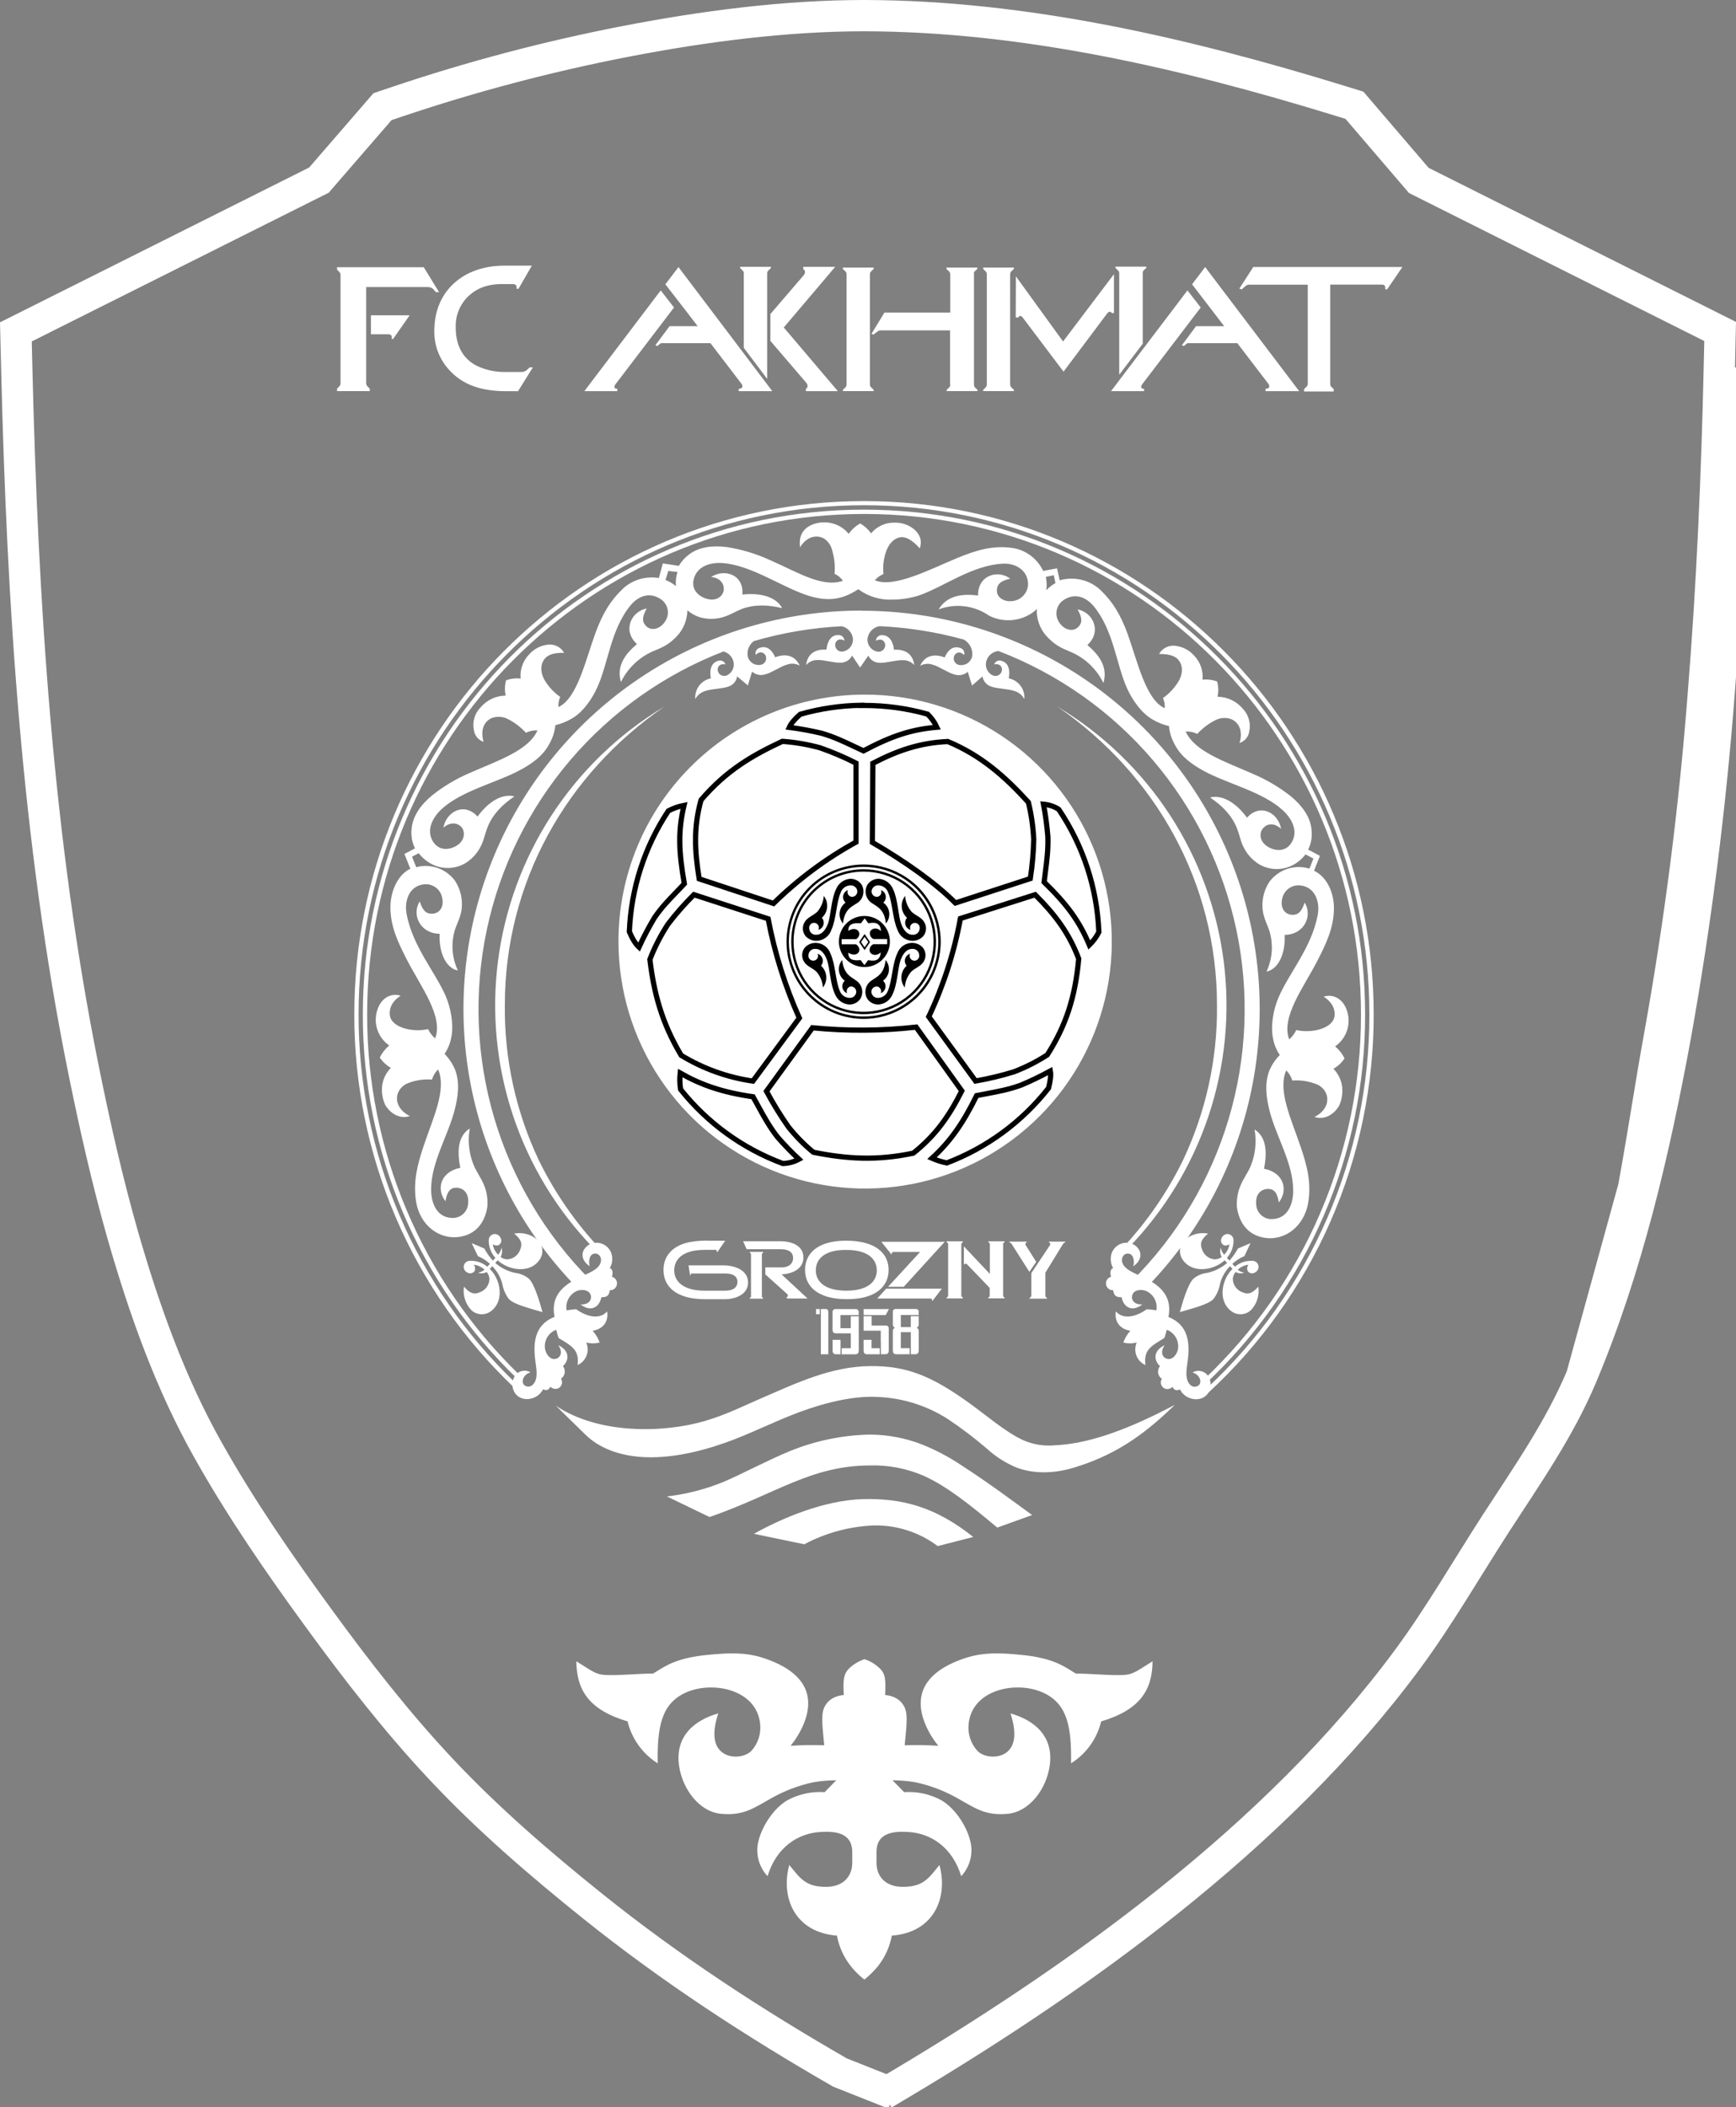<?xml version="1.0" encoding="UTF-8"?> <svg xmlns="http://www.w3.org/2000/svg" width="333" height="404" viewBox="0 0 333 404" fill="none"><rect x="0" y="0" width="333" height="404" fill="#808080" stroke="none"/> <g clip-path="url(#clip0_136_140)"> <path d="M113.899 365.658C103.558 357.373 93.578 348.78 84.597 339.215C76.126 330.196 68.427 320.29 61.082 310.207L61.079 310.204C53.523 299.857 46.233 289.285 40.003 278.22L40 278.216C32.717 265.332 27.675 251.19 23.533 236.766C20.573 226.375 18.191 215.813 16.035 205.165C7.144 161.161 4.308 115.56 3.213 70.54L3.045 63.635L60.64 34.807L61.175 34.54L73.371 20.453L76.154 19.511L76.156 19.511C90.47 14.692 105.088 10.831 119.914 7.955C134.939 5.048 150.62 3 165.778 3C196.513 3.057 227.262 10.177 256.806 19.257L256.808 19.258L259.806 20.183L271.759 34.133L272.153 34.593L272.693 34.864L329.958 63.557L329.801 70.481M113.899 365.658L112.076 367.933M113.899 365.658C128.679 377.502 144.649 387.914 161.131 397.387L171.5 401.5M169.5 401.5C206.205 379.93 244.723 352.478 270.178 317.902C276.079 309.891 281.632 300.295 287 292C293.018 282.722 299.136 274.006 303.38 263.929M303.38 263.929C311.983 243.507 314.412 219.999 318.45 197.979C322.318 176.384 325.092 154.606 326.762 132.73L326.763 132.718C328.43 112.032 329.332 91.263 329.801 70.481M303.38 263.929C312.109 243.207 317.35 220.61 321.401 198.519M303.38 263.929L321.401 198.519M329.801 70.481L332.692 70.546M321.401 198.519C325.288 176.82 328.075 154.939 329.753 132.959C331.426 112.2 332.331 91.371 332.801 70.548L321.401 198.519Z" stroke="white" stroke-width="6"></path> <path fill-rule="evenodd" clip-rule="evenodd" d="M110.556 318.537C113.283 320.204 114.195 321.045 115.946 321.152C118.46 321.316 122.789 320.86 125.267 320.896C127.545 319.47 128.827 318.672 131.525 317.995C132.995 317.643 134.49 317.405 135.997 317.283C139.557 316.948 142.825 316.741 146.364 317.881C150.479 319.214 154.809 321.665 155.022 326.254C155.15 328.998 153.726 332.148 151.661 334.742C153.806 334.592 155.957 334.559 158.105 334.642C157.934 332.654 157.514 329.703 157.863 328.143C158.212 326.582 159.465 325.221 161.858 325C161.672 321.893 161.907 320.931 162.769 320.012C163.63 319.16 164.675 318.516 165.824 318.131C166.975 318.505 168.02 319.15 168.871 320.012C169.733 320.91 169.968 321.872 169.782 325C172.175 325.221 173.421 326.589 173.777 328.143C174.133 329.696 173.706 332.654 173.535 334.642C175.683 334.559 177.834 334.592 179.979 334.742C177.914 332.148 176.483 328.998 176.618 326.254C176.831 321.665 181.161 319.214 185.276 317.881C188.836 316.741 192.112 316.948 195.643 317.283C197.152 317.406 198.649 317.644 200.122 317.995C202.799 318.672 204.095 319.463 206.373 320.896C208.851 320.86 213.173 321.316 215.694 321.152C217.445 321.045 218.357 320.204 221.084 318.537C221.041 323.96 218.756 327.836 211.229 330.06C210.426 333.394 208.351 336.282 205.448 338.105C205.547 331.235 204.8 326.896 200.407 324.694C195.337 322.157 186.536 323.76 185.81 330.473C185.699 331.407 185.787 332.354 186.069 333.25C186.352 334.147 186.822 334.974 187.448 335.675C188.615 336.908 191.051 337.179 192.653 336.281C194.511 335.233 195.244 332.839 193.835 328.528C198.363 329.81 202.194 332.874 201.347 338.625C200.691 343.043 197.494 347.376 193.301 347.782C188.957 348.203 186.956 346.621 183.603 344.761C181.124 343.366 178.45 342.35 175.671 341.746C174.194 341.49 172.698 341.356 171.199 341.347L173.428 343.628C175.926 343.458 178.421 344.004 180.619 345.203C183.268 346.785 185.447 350.191 186.116 352.991C186.417 354.172 186.416 355.409 186.112 356.589C185.809 357.768 185.212 358.852 184.379 359.74C182.67 354.103 178.426 351.466 174.154 351.26C171.776 351.139 168.102 351.174 168.131 355.158V357.146C168.131 360.11 170.181 361.65 172.702 361.764C177.038 361.949 178.106 360.167 180.206 357.595C181.908 363.845 179.16 370.529 171.071 371.135C170.664 373.329 169.714 375.387 168.309 377.12C167.555 378.017 166.715 378.838 165.802 379.572C164.88 378.85 164.042 378.028 163.303 377.12C161.898 375.387 160.948 373.329 160.54 371.135C152.452 370.515 149.703 363.83 151.398 357.595C153.534 360.167 154.574 361.949 158.91 361.764C161.423 361.65 163.46 360.11 163.481 357.146V355.158C163.481 351.174 159.835 351.139 157.45 351.26C153.178 351.466 148.941 354.11 147.233 359.74C146.4 358.852 145.803 357.768 145.498 356.589C145.194 355.41 145.19 354.172 145.488 352.991C146.165 350.205 148.336 346.785 150.992 345.203C153.191 344.003 155.685 343.457 158.184 343.628L160.405 341.347C158.908 341.357 157.415 341.49 155.941 341.746C153.161 342.349 150.487 343.365 148.009 344.761C144.655 346.621 142.654 348.203 138.311 347.782C134.117 347.376 130.92 343.043 130.265 338.625C129.418 332.874 133.248 329.81 137.777 328.528C136.353 332.839 137.1 335.233 138.959 336.281C140.561 337.179 142.996 336.908 144.164 335.675C144.79 334.974 145.26 334.147 145.542 333.25C145.824 332.354 145.913 331.407 145.801 330.473C145.089 323.76 136.275 322.157 131.205 324.694C126.812 326.896 126.064 331.235 126.164 338.105C123.261 336.282 121.186 333.394 120.382 330.06C112.884 327.843 110.599 323.967 110.556 318.537Z" fill="white"></path> <path fill-rule="evenodd" clip-rule="evenodd" d="M129.959 109.671C129.676 110.546 129.574 111.47 129.66 112.386C129.065 111.878 128.385 111.48 127.652 111.21L128.193 109.471L129.959 109.671ZM202.457 111.809C201.8 112.162 201.206 112.622 200.699 113.17C200.817 112.318 200.788 111.453 200.613 110.611L202.137 110.291L202.457 111.809ZM74.891 174.319C74.998 177.882 76.386 180.789 78.152 184.21C80.729 189.198 85.094 194.899 83.471 199.103C82.897 198.614 82.436 198.006 82.118 197.322C79.191 197.992 75.133 197.058 74.784 194.714C74.627 193.666 74.948 192.134 76.863 190.915C74.727 190.288 73.054 191.628 72.427 193.516C71.981 194.758 71.959 196.112 72.364 197.368C72.768 198.624 73.576 199.71 74.663 200.457C73.904 201.092 73.286 201.879 72.847 202.766C73.392 203.587 74.124 204.266 74.983 204.747C72.036 207.776 73.709 211.574 73.937 211.937C75.076 213.74 76.913 214.588 78.622 213.983C77.077 213.27 75.695 211.659 76.286 209.707C76.445 209.257 76.698 208.846 77.028 208.502C77.359 208.158 77.759 207.888 78.202 207.712C79.678 207.118 81.272 206.874 82.858 206.999C83.082 206.263 83.486 205.594 84.033 205.054C85.742 208.944 83.001 214.496 81.228 219.833C80.01 223.482 79.241 226.653 79.804 230.344C80.516 234.933 84.318 237.884 88.426 237.107C91.987 236.437 93.19 233.472 93.489 231.335C93.607 229.872 93.362 228.404 92.777 227.059C92.214 225.755 91.353 224.629 90.819 223.296C89.948 221.102 89.701 218.71 90.107 216.384C87.971 217.717 87.586 220.439 88.298 223.916C84.596 224.629 83.578 227.914 85.45 230.33C85.735 228.477 86.404 227.715 87.508 227.736C88.804 227.736 90.014 228.677 89.793 230.807C89.741 231.551 89.407 232.247 88.859 232.753C88.311 233.259 87.591 233.537 86.846 233.529C83.82 233.529 82.702 230.736 82.695 228.085C82.695 222.833 85.97 217.738 87.23 212.757C87.828 210.42 88.248 207.69 87.316 205.16C86.841 204.007 86.147 202.956 85.272 202.068C85.922 201.116 86.363 200.038 86.568 198.904C87.073 196.495 86.475 193.303 85.528 191.065C83.513 186.362 79.12 181.48 77.981 175.167C77.561 172.865 78.394 169.972 81.178 169.58C81.597 169.512 82.025 169.529 82.438 169.629C82.85 169.729 83.238 169.911 83.58 170.163C83.921 170.415 84.209 170.733 84.426 171.098C84.644 171.463 84.786 171.867 84.845 172.288C85.165 173.877 84.347 175.095 83.001 175.188C81.655 175.281 81.05 174.475 80.509 172.836C78.914 175.366 80.566 179.001 84.332 179.043C84.161 182.606 85.514 185.635 87.828 186.084C86.667 183.61 86.476 180.789 87.294 178.181C87.786 176.756 88.612 175.38 88.604 173.506C88.64 171.831 88.158 170.186 87.223 168.796C86.378 167.693 85.227 166.865 83.913 166.416C82.599 165.967 81.181 165.918 79.839 166.273L79.035 164.264L80.309 163.594C80.837 164.268 81.472 164.851 82.189 165.318C83.24 166.013 84.466 166.397 85.726 166.426C86.985 166.455 88.227 166.128 89.309 165.482C90.713 164.604 91.81 163.312 92.449 161.784C92.898 160.765 93.09 159.646 93.56 158.513C94.514 156.19 96.216 154.366 98.68 152.698C96.33 152.1 93.695 153.696 91.602 156.568C89.025 153.717 85.585 155.655 85.051 158.705C86.411 157.501 87.743 157.793 88.455 158.52C89.167 159.247 89.281 160.843 87.978 161.877C86.675 162.91 84.525 163.302 83.264 161.656C81.641 159.518 82.773 156.952 84.688 155.157C88.555 151.594 95.198 150.104 99.726 147.674C101.862 146.534 104.148 145.002 105.387 142.608C106.014 141.513 106.404 140.299 106.533 139.044C107.665 138.781 108.749 138.341 109.744 137.74C111.881 136.493 113.568 134.013 114.558 131.826C116.694 127.165 117.135 120.645 121.002 116.013C122.504 114.217 124.825 113.362 127.032 115.094C127.628 115.596 128.01 116.308 128.098 117.083C128.187 117.858 127.976 118.638 127.509 119.262C126.605 120.602 124.982 121.03 124.006 120.103C123.031 119.177 123.209 118.186 124.056 116.676C121.115 117.203 119.307 120.88 122.184 123.502C119.456 125.769 118.31 128.085 119.108 130.778C120.373 128.185 122.503 126.115 125.131 124.928C126.513 124.322 127.979 123.887 129.581 122.248C130.689 121.186 131.436 119.803 131.718 118.293C131.805 117.874 131.848 117.446 131.846 117.018C132.555 117.635 133.387 118.094 134.288 118.365C135.881 118.811 137.574 118.749 139.13 118.186C140.191 117.83 141.138 117.217 142.298 116.761C144.648 115.892 147.147 115.913 150.038 116.604C148.892 114.467 145.922 113.597 142.398 114.003C142.74 110.198 139.009 108.951 136.403 110.626C138.211 110.811 138.895 111.987 138.838 113.006C138.767 114.16 137.691 115.186 136.04 114.916C134.388 114.645 132.636 113.355 133.021 111.295C133.519 108.645 136.153 107.732 138.788 107.975C144.021 108.424 149.625 112.314 154.452 114.011C158.319 115.357 161.281 115.208 164.634 112.977C166.534 114.383 168.862 115.086 171.221 114.965C172.911 114.957 174.591 114.698 176.205 114.196C181.047 112.55 186.422 108.345 192.446 108.074C194.782 107.968 197.224 109.336 197.202 112.079C197.164 112.878 196.842 113.637 196.293 114.219C195.745 114.8 195.007 115.166 194.212 115.25C192.61 115.45 191.2 114.581 191.221 113.234C191.243 111.887 192.09 111.352 193.785 110.953C191.399 109.151 187.533 110.298 187.612 114.189C184.094 113.718 181.495 114.438 180.05 116.847C181.638 116.247 183.348 116.043 185.032 116.252C186.716 116.46 188.325 117.075 189.719 118.044C190.962 118.674 192.345 118.975 193.737 118.919C195.13 118.863 196.484 118.451 197.672 117.723C198.127 117.455 198.542 117.124 198.904 116.74C198.853 117.316 198.887 117.897 199.004 118.464C199.294 119.98 200.057 121.364 201.183 122.419C202.799 124.065 204.252 124.493 205.633 125.106C208.261 126.294 210.392 128.363 211.657 130.956C212.447 128.263 211.301 125.968 208.581 123.681C211.429 121.058 209.649 117.381 206.701 116.854C207.555 118.365 207.726 119.369 206.758 120.281C205.79 121.194 204.159 120.78 203.248 119.441C202.782 118.815 202.573 118.036 202.661 117.262C202.75 116.487 203.13 115.776 203.725 115.272C205.939 113.54 208.253 114.395 209.756 116.191C213.629 120.823 214.092 127.343 216.199 132.004C217.196 134.192 218.905 136.671 221.02 137.919C222.015 138.517 223.099 138.955 224.231 139.216C224.35 140.486 224.741 141.716 225.377 142.821C226.616 145.216 228.937 146.748 231.031 147.888C235.559 150.311 242.21 151.814 246.076 155.37C248.02 157.159 249.152 159.703 247.536 161.862C246.275 163.537 244.089 163.088 242.822 162.09C241.555 161.093 241.54 159.568 242.345 158.734C243.149 157.9 244.388 157.715 245.741 158.919C245.207 155.869 241.768 153.931 239.198 156.781C237.112 153.931 234.47 152.313 232.12 152.912C234.584 154.572 236.286 156.404 237.24 158.727C237.703 159.867 237.895 160.979 238.343 161.998C238.983 163.528 240.083 164.82 241.49 165.696C242.568 166.335 243.804 166.659 245.056 166.63C246.309 166.601 247.528 166.22 248.575 165.532C249.285 165.069 249.913 164.491 250.434 163.822L251.943 164.62L251.174 166.551C249.803 166.135 248.338 166.148 246.974 166.587C245.61 167.026 244.412 167.871 243.541 169.01C242.606 170.397 242.124 172.04 242.16 173.713C242.16 175.594 242.971 176.962 243.463 178.395C244.287 181.002 244.099 183.824 242.936 186.298C245.243 185.842 246.596 182.799 246.432 179.257C250.191 179.214 251.843 175.58 250.256 173.05C249.714 174.696 249.088 175.502 247.763 175.402C246.439 175.302 245.592 174.084 245.919 172.494C245.978 172.074 246.121 171.67 246.338 171.305C246.555 170.941 246.843 170.623 247.185 170.371C247.526 170.12 247.915 169.939 248.327 169.84C248.74 169.741 249.168 169.725 249.586 169.794C252.37 170.186 253.203 173.079 252.776 175.38C251.615 181.694 247.244 186.576 245.236 191.279C244.282 193.488 243.684 196.688 244.196 199.118C244.399 200.254 244.841 201.335 245.492 202.289C244.612 203.173 243.917 204.225 243.449 205.381C242.516 207.911 242.936 210.64 243.527 212.978C244.794 217.966 248.077 223.054 248.062 228.306C248.062 230.957 246.945 233.743 243.918 233.75C243.173 233.758 242.453 233.48 241.905 232.974C241.358 232.468 241.023 231.772 240.971 231.028C240.743 228.89 241.953 227.978 243.256 227.957C244.353 227.957 245.022 228.669 245.307 230.551C247.201 228.092 246.176 224.786 242.459 224.095C243.171 220.624 242.772 217.902 240.657 216.569C241.06 218.895 240.814 221.287 239.945 223.482C239.411 224.814 238.521 225.94 237.987 227.244C237.402 228.589 237.157 230.058 237.275 231.52C237.574 233.658 238.778 236.622 242.338 237.292C246.446 238.069 250.213 235.111 250.953 230.529C251.544 226.838 250.775 223.66 249.529 220.011C247.749 214.681 245.008 209.123 246.724 205.239C247.271 205.778 247.672 206.448 247.892 207.184C249.48 207.059 251.076 207.303 252.555 207.897C252.997 208.073 253.396 208.341 253.725 208.684C254.054 209.027 254.306 209.436 254.464 209.885C255.055 211.823 253.68 213.448 252.128 214.161C253.844 214.766 255.688 213.918 256.813 212.116C257.041 211.752 258.714 207.954 255.774 204.925C256.634 204.445 257.366 203.766 257.91 202.944C257.48 202.053 256.863 201.266 256.101 200.635C257.187 199.886 257.995 198.799 258.4 197.542C258.804 196.285 258.782 194.93 258.337 193.687C257.71 191.828 256.066 190.466 253.901 191.094C255.816 192.312 256.137 193.837 255.98 194.885C255.624 197.236 251.573 198.17 248.646 197.5C248.328 198.184 247.867 198.792 247.293 199.281C245.67 195.07 250.035 189.362 252.612 184.388C254.378 180.967 255.767 178.046 255.873 174.49C255.966 171.425 254.699 168.368 252.278 167.064L252.057 166.95L253.189 164.1L250.932 162.903C251.492 161.768 251.721 160.499 251.594 159.24C251.402 156.61 249.743 154.487 247.721 152.769C245.449 150.96 242.937 149.473 240.259 148.351C235.125 146.064 229.18 144.154 227.442 140.263C228.209 140.227 228.973 140.383 229.664 140.719C230.701 139.584 231.946 138.657 233.331 137.99C233.792 137.783 234.289 137.67 234.794 137.659C235.3 137.648 235.802 137.739 236.271 137.926C238.101 138.795 238.286 140.819 237.774 142.465C238.266 142.299 238.701 141.999 239.032 141.599C239.363 141.198 239.576 140.714 239.646 140.199C239.8 139.44 239.769 138.656 239.556 137.911C239.343 137.167 238.954 136.485 238.422 135.923C237.827 135.203 237.083 134.621 236.24 134.218C235.398 133.816 234.478 133.602 233.544 133.593C233.761 132.628 233.736 131.625 233.473 130.671C232.578 130.337 231.617 130.22 230.668 130.329C230.75 129.484 230.648 128.632 230.368 127.83C230.087 127.029 229.636 126.299 229.044 125.69C228.1 124.631 226.795 123.963 225.384 123.816C224.778 123.754 224.166 123.87 223.623 124.149C223.081 124.429 222.632 124.86 222.33 125.391C224.587 125.391 225.562 125.897 226.104 126.602C226.88 127.593 226.937 128.954 226.203 130.408C225.428 131.767 224.363 132.94 223.085 133.842C223.352 134.457 223.467 135.127 223.419 135.795C219.774 134.156 218.207 126.837 216.299 121.543C214.968 117.93 213.487 115.372 210.895 112.949C209.866 112.052 208.628 111.428 207.296 111.136C205.963 110.843 204.578 110.891 203.269 111.274L202.763 108.972L200.093 109.471C199.528 108.258 198.66 107.211 197.572 106.432C196.485 105.653 195.214 105.168 193.884 105.024C190.36 104.583 187.213 105.509 183.66 106.977C178.476 109.115 171.477 112.842 167.803 111.253C168.267 110.741 168.835 110.336 169.469 110.063C169.307 108.56 169.494 107.041 170.017 105.623C170.58 104.105 171.627 103.1 172.865 103.001C173.748 102.929 174.93 103.457 176.426 105.139C177.479 102.181 174.24 100.15 171.719 100.214C170.841 100.172 169.966 100.335 169.162 100.692C168.358 101.048 167.649 101.587 167.091 102.267C166.545 101.488 165.832 100.84 165.005 100.371C164.125 100.851 163.371 101.532 162.805 102.359C162.255 101.687 161.566 101.142 160.785 100.762C160.005 100.382 159.151 100.176 158.283 100.157C156.603 100.086 152.879 100.87 153.477 104.925C154.346 103.443 156.147 102.21 158.077 103.271C158.852 103.787 159.402 104.58 159.615 105.488C160.057 106.957 160.217 108.498 160.085 110.027C160.738 110.305 161.293 110.771 161.68 111.367C157.657 112.735 152.886 109.642 147.731 107.405C145.094 106.191 142.303 105.347 139.436 104.896C136.794 104.568 134.11 104.782 132.052 106.407C131.31 106.977 130.687 107.686 130.215 108.495L127.146 108.032L126.384 110.832C125.19 110.629 123.966 110.694 122.8 111.021C121.634 111.349 120.555 111.932 119.642 112.728C117.05 115.158 115.562 117.716 114.237 121.322C112.308 126.588 110.741 133.907 107.117 135.574C107.075 134.905 107.192 134.236 107.459 133.622C106.175 132.725 105.109 131.551 104.34 130.187C103.628 128.762 103.664 127.372 104.433 126.381C104.981 125.669 105.949 125.134 108.206 125.17C107.907 124.639 107.459 124.207 106.918 123.927C106.376 123.647 105.765 123.532 105.159 123.595C103.746 123.739 102.439 124.411 101.499 125.476C100.907 126.084 100.455 126.812 100.173 127.612C99.892 128.412 99.788 129.264 99.869 130.108C98.922 130.002 97.964 130.12 97.07 130.45C96.807 131.404 96.783 132.407 96.999 133.372C96.066 133.382 95.145 133.595 94.303 133.997C93.46 134.4 92.716 134.982 92.122 135.702C91.587 136.262 91.196 136.944 90.983 137.689C90.769 138.434 90.74 139.219 90.897 139.978C90.965 140.493 91.176 140.978 91.505 141.379C91.835 141.779 92.271 142.079 92.763 142.244C92.257 140.605 92.442 138.574 94.265 137.705C94.736 137.518 95.239 137.428 95.745 137.439C96.252 137.45 96.751 137.562 97.213 137.769C98.596 138.437 99.838 139.363 100.873 140.498C101.566 140.162 102.332 140.005 103.101 140.042C101.385 143.933 95.44 145.843 90.285 148.13C87.605 149.252 85.093 150.741 82.823 152.556C80.793 154.273 79.142 156.397 78.942 159.019C78.819 160.273 79.048 161.537 79.604 162.668L77.575 163.736L78.714 166.587C78.565 166.651 78.415 166.729 78.266 166.808C76.066 168.176 74.798 171.247 74.891 174.319Z" fill="white"></path> <path fill-rule="evenodd" clip-rule="evenodd" d="M165.731 96.081C219.717 96.081 263.499 140.149 263.499 194.5C263.522 208.124 260.717 221.604 255.263 234.086C249.809 246.569 241.824 257.782 231.814 267.015L231.508 266.174C241.36 257.023 249.214 245.932 254.577 233.598C259.94 221.263 262.697 207.952 262.673 194.5C262.673 140.605 219.24 96.872 165.731 96.872C112.223 96.872 68.782 140.605 68.782 194.5C68.764 207.724 71.431 220.814 76.62 232.975C81.81 245.137 89.414 256.116 98.972 265.248L98.68 266.11C88.958 256.896 81.219 245.791 75.937 233.478C70.655 221.164 67.942 207.9 67.963 194.5C67.963 140.149 111.738 96.081 165.731 96.081Z" fill="white"></path> <path fill-rule="evenodd" clip-rule="evenodd" d="M165.731 97.72C218.812 97.72 261.854 141.061 261.854 194.5C261.879 207.777 259.174 220.917 253.906 233.103C248.639 245.289 240.923 256.26 231.237 265.333L230.938 264.492C240.469 255.503 248.059 244.655 253.241 232.617C258.422 220.579 261.084 207.607 261.064 194.5C261.064 141.51 218.385 98.547 165.759 98.547C113.133 98.547 70.426 141.51 70.426 194.5C70.405 207.369 72.972 220.112 77.972 231.968C82.973 243.825 90.305 254.554 99.534 263.516L99.242 264.385C89.849 255.338 82.381 244.483 77.287 232.473C72.193 220.464 69.579 207.547 69.6 194.5C69.6 141.097 112.649 97.72 165.731 97.72Z" fill="white"></path> <path fill-rule="evenodd" clip-rule="evenodd" d="M96.344 246.136C96.523 247.192 96.95 248.191 97.59 249.05C98.537 250.119 101.656 250.867 104.063 251.587C103.578 249.841 102.539 246.185 101.442 245.174C100.7 244.559 99.794 244.175 98.836 244.069C97.414 243.767 96.092 243.11 94.991 242.159L95.468 241.646C95.511 241.696 95.561 241.732 95.604 241.774C97.704 243.613 101.635 244.169 103.436 241.639C103.865 241.077 104.076 240.378 104.03 239.672C103.985 238.966 103.685 238.3 103.187 237.798C102.576 237.25 101.847 236.85 101.057 236.63C100.266 236.41 99.436 236.375 98.63 236.53C99.812 237.513 100.31 238.297 99.797 239.565C99.622 240.097 99.29 240.563 98.845 240.902C98.401 241.242 97.864 241.439 97.305 241.468C96.843 241.45 96.397 241.294 96.024 241.019C96.173 240.749 96.266 240.451 96.298 240.144C96.33 239.836 96.3 239.526 96.209 239.23C96.121 239.724 95.897 240.184 95.561 240.556V240.591C95.005 240.048 94.643 239.337 94.529 238.568C94.68 238.679 94.855 238.755 95.04 238.789C95.225 238.824 95.415 238.816 95.597 238.767C95.717 238.708 95.825 238.624 95.913 238.522C96.001 238.42 96.067 238.302 96.109 238.173C96.15 238.045 96.165 237.91 96.153 237.775C96.141 237.641 96.102 237.511 96.038 237.392C95.95 237.171 95.801 236.98 95.608 236.841C95.415 236.702 95.186 236.621 94.949 236.608C94.639 236.602 94.341 236.719 94.117 236.932C93.893 237.146 93.762 237.439 93.752 237.748C93.714 239.013 94.171 240.244 95.027 241.176L94.536 241.717C93.903 241.001 93.352 240.217 92.891 239.38L90.477 238.361L91.673 240.855C92.523 241.207 93.304 241.706 93.98 242.33L93.475 242.879C92.519 242.074 91.289 241.671 90.043 241.753C89.735 241.773 89.447 241.914 89.242 242.144C89.037 242.375 88.931 242.677 88.946 242.986C88.967 243.223 89.055 243.45 89.2 243.64C89.345 243.829 89.541 243.973 89.765 244.055C89.975 244.151 90.212 244.174 90.436 244.119C90.661 244.065 90.861 243.937 91.004 243.755C91.106 243.557 91.149 243.334 91.129 243.112C91.109 242.89 91.026 242.678 90.89 242.501C91.659 242.588 92.379 242.923 92.941 243.456C92.586 243.758 92.155 243.956 91.695 244.026C91.964 244.128 92.252 244.168 92.539 244.144C92.826 244.121 93.104 244.034 93.354 243.891C93.665 244.261 93.852 244.72 93.888 245.202C93.876 245.762 93.697 246.306 93.374 246.764C93.05 247.221 92.597 247.571 92.072 247.767C90.819 248.323 90.021 247.853 88.996 246.706C88.873 247.516 88.938 248.345 89.185 249.127C89.431 249.909 89.854 250.623 90.42 251.216C90.94 251.698 91.617 251.974 92.325 251.995C93.033 252.016 93.725 251.78 94.272 251.33C96.729 249.406 96.038 245.494 94.137 243.492L93.945 243.299L94.429 242.779C95.348 243.712 96.008 244.869 96.344 246.136Z" fill="white"></path> <path fill-rule="evenodd" clip-rule="evenodd" d="M224.146 252.414C225.107 247.361 220.742 245.523 217.958 244.29C216.392 243.577 215.381 242.865 215.238 241.86C215.19 241.65 215.195 241.431 215.252 241.224C215.31 241.016 215.417 240.826 215.566 240.67C215.684 240.551 215.828 240.461 215.986 240.408C216.145 240.355 216.314 240.34 216.48 240.364C216.645 240.388 216.803 240.451 216.94 240.548C217.077 240.644 217.189 240.771 217.268 240.919C217.522 241.512 217.562 242.174 217.381 242.793C218.806 241.831 218.934 240.656 218.613 239.872C218.42 239.45 218.122 239.085 217.748 238.811C217.374 238.536 216.937 238.362 216.477 238.304C216.056 238.25 215.628 238.285 215.221 238.407C214.814 238.53 214.438 238.737 214.116 239.014C213.794 239.292 213.535 239.634 213.354 240.019C213.173 240.403 213.075 240.822 213.067 241.247C213.022 241.913 213.181 242.576 213.522 243.15C213.024 243.299 212.853 243.991 213.131 244.803C212.815 244.883 212.541 245.079 212.361 245.351C212.182 245.623 212.11 245.952 212.159 246.274C212.209 246.596 212.377 246.888 212.63 247.093C212.884 247.298 213.204 247.401 213.529 247.383C213.686 248.409 214.021 248.737 215.146 248.729C215.473 250.468 216.99 251.758 219.147 250.112C217.467 250.212 216.791 249.071 217.289 248.088C217.673 247.326 218.884 247.155 219.859 247.532C220.551 247.844 221.119 248.378 221.474 249.049C221.828 249.72 221.949 250.49 221.817 251.238C221.326 251.174 220.564 251.053 219.973 251.031C217.659 252.699 215.274 252.92 214.056 251.444C213.779 252.727 214.256 254.737 216.819 255.164C216.23 255.821 215.773 256.586 215.473 257.416C216.319 257.63 217.205 257.63 218.051 257.416C217.876 257.809 217.781 258.232 217.77 258.661C217.759 259.091 217.832 259.518 217.986 259.919C218.141 260.32 218.372 260.687 218.668 260.999C218.963 261.31 219.318 261.56 219.71 261.735C219.375 258.884 220.65 258.171 223.348 256.554C223.533 256.055 223.662 255.506 223.818 254.972C224.55 255.246 225.163 255.766 225.553 256.444C225.943 257.121 226.085 257.914 225.954 258.685C225.762 259.711 224.979 260.651 224.124 260.58C223.028 260.487 222.423 259.312 223.412 257.936C221.276 258.905 221.212 260.751 222.508 261.941C222.361 262.121 222.254 262.329 222.192 262.552C222.13 262.775 222.115 263.009 222.149 263.238C222.182 263.468 222.263 263.687 222.387 263.884C222.51 264.08 222.672 264.248 222.864 264.378C222.692 264.648 222.627 264.973 222.683 265.288C222.739 265.604 222.912 265.887 223.167 266.08C223.421 266.274 223.74 266.365 224.058 266.335C224.377 266.305 224.672 266.156 224.886 265.918C225.313 266.63 225.677 266.687 226.346 266.416C226.646 267.022 227.126 267.52 227.72 267.842C229.272 268.697 231.28 268.355 231.992 266.644C232.179 266.198 232.256 265.714 232.218 265.232C232.179 264.749 232.026 264.283 231.772 263.872C231.458 263.388 230.97 263.043 230.409 262.91C229.847 262.777 229.257 262.867 228.76 263.16C230.34 263.644 230.582 265.212 229.849 265.682C229.63 265.833 229.367 265.907 229.101 265.892C228.835 265.876 228.582 265.772 228.382 265.597C227.62 264.948 227.435 263.78 227.67 262.084C228.09 259.069 228.831 254.373 224.11 252.513L224.146 252.414Z" fill="white"></path> <path fill-rule="evenodd" clip-rule="evenodd" d="M106.355 252.414C105.394 247.361 109.759 245.523 112.543 244.29C114.116 243.577 115.12 242.865 115.263 241.86C115.31 241.65 115.305 241.431 115.248 241.224C115.191 241.016 115.084 240.826 114.935 240.67C114.817 240.551 114.673 240.461 114.514 240.408C114.356 240.355 114.187 240.34 114.021 240.364C113.856 240.388 113.698 240.451 113.561 240.548C113.424 240.644 113.312 240.771 113.233 240.919C112.979 241.512 112.939 242.174 113.119 242.793C111.695 241.831 111.56 240.656 111.888 239.872C112.08 239.449 112.377 239.084 112.751 238.809C113.125 238.535 113.563 238.361 114.024 238.304C114.445 238.25 114.873 238.285 115.28 238.407C115.687 238.53 116.063 238.737 116.385 239.014C116.706 239.292 116.966 239.634 117.147 240.019C117.328 240.403 117.426 240.822 117.434 241.247C117.475 241.913 117.317 242.575 116.978 243.15C117.477 243.299 117.648 243.991 117.37 244.803C117.686 244.883 117.96 245.079 118.14 245.351C118.319 245.623 118.391 245.952 118.341 246.274C118.292 246.596 118.124 246.888 117.87 247.093C117.617 247.298 117.297 247.401 116.971 247.383C116.815 248.409 116.48 248.737 115.355 248.729C115.02 250.468 113.518 251.758 111.353 250.112C113.034 250.212 113.71 249.071 113.212 248.088C112.827 247.326 111.617 247.155 110.641 247.532C109.95 247.844 109.382 248.378 109.027 249.049C108.673 249.72 108.552 250.49 108.683 251.238C109.182 251.174 109.937 251.053 110.52 251.031C112.849 252.699 115.227 252.92 116.444 251.444C116.722 252.727 116.245 254.737 113.682 255.164C114.271 255.821 114.728 256.586 115.028 257.416C114.182 257.63 113.296 257.63 112.45 257.416C112.624 257.809 112.72 258.232 112.731 258.661C112.742 259.091 112.668 259.518 112.514 259.919C112.36 260.32 112.129 260.687 111.833 260.999C111.537 261.31 111.183 261.56 110.791 261.735C111.126 258.884 109.851 258.171 107.153 256.554C106.96 256.055 106.839 255.506 106.69 254.972C105.958 255.246 105.345 255.766 104.955 256.444C104.565 257.121 104.423 257.914 104.554 258.685C104.753 259.711 105.529 260.651 106.376 260.58C107.48 260.487 108.085 259.312 107.088 257.936C109.225 258.905 109.281 260.751 107.978 261.941C108.12 262.12 108.223 262.327 108.282 262.547C108.341 262.768 108.353 262.999 108.319 263.224C108.285 263.45 108.205 263.667 108.084 263.86C107.963 264.054 107.803 264.22 107.615 264.35C107.788 264.62 107.852 264.945 107.796 265.26C107.74 265.575 107.568 265.858 107.313 266.052C107.058 266.246 106.74 266.337 106.421 266.307C106.103 266.276 105.807 266.127 105.593 265.889C105.166 266.602 104.803 266.659 104.169 266.388C103.863 266.989 103.384 267.485 102.795 267.813C101.236 268.668 99.235 268.326 98.523 266.616C98.335 266.17 98.256 265.685 98.295 265.203C98.333 264.72 98.487 264.254 98.743 263.844C99.057 263.359 99.545 263.014 100.106 262.882C100.668 262.749 101.258 262.838 101.755 263.131C100.175 263.616 99.933 265.184 100.666 265.654C100.884 265.806 101.146 265.88 101.411 265.864C101.675 265.849 101.927 265.744 102.126 265.568C102.895 264.92 103.08 263.751 102.838 262.055C102.418 259.041 101.677 254.345 106.398 252.485L106.355 252.414Z" fill="white"></path> <path fill-rule="evenodd" clip-rule="evenodd" d="M234.029 246.135C233.853 247.193 233.425 248.193 232.783 249.05C231.843 250.119 228.724 250.867 226.317 251.587C226.794 249.841 227.841 246.185 228.931 245.173C229.676 244.56 230.584 244.176 231.544 244.069C232.964 243.763 234.286 243.107 235.389 242.159L234.912 241.646C234.868 241.692 234.82 241.735 234.769 241.774C232.683 243.613 228.745 244.169 226.937 241.639C226.508 241.077 226.297 240.379 226.341 239.673C226.386 238.968 226.683 238.302 227.179 237.798C227.79 237.25 228.519 236.851 229.309 236.631C230.1 236.411 230.93 236.376 231.736 236.529C230.561 237.513 230.063 238.297 230.575 239.565C230.75 240.097 231.082 240.564 231.527 240.903C231.971 241.243 232.509 241.44 233.067 241.468C233.53 241.45 233.976 241.293 234.349 241.019C234.197 240.75 234.102 240.452 234.07 240.144C234.038 239.836 234.07 239.525 234.164 239.23C234.252 239.723 234.473 240.181 234.805 240.556V240.591C235.36 240.048 235.723 239.337 235.837 238.568C235.686 238.679 235.511 238.755 235.326 238.789C235.141 238.824 234.951 238.816 234.769 238.767C234.648 238.707 234.541 238.624 234.453 238.522C234.364 238.42 234.298 238.302 234.256 238.174C234.214 238.046 234.198 237.911 234.209 237.776C234.22 237.642 234.258 237.511 234.321 237.392C234.41 237.171 234.561 236.98 234.755 236.841C234.949 236.702 235.179 236.621 235.417 236.608C235.726 236.602 236.025 236.719 236.249 236.932C236.473 237.145 236.604 237.439 236.613 237.748C236.651 239.012 236.197 240.241 235.346 241.176L235.83 241.717C236.462 241.001 237.014 240.217 237.475 239.38L239.881 238.361L238.692 240.855C237.842 241.205 237.06 241.704 236.385 242.33L236.884 242.879C237.842 242.073 239.074 241.669 240.323 241.753C240.631 241.773 240.918 241.914 241.124 242.144C241.329 242.375 241.435 242.677 241.419 242.986C241.396 243.223 241.306 243.45 241.16 243.639C241.013 243.828 240.817 243.972 240.593 244.055C240.384 244.15 240.149 244.173 239.926 244.118C239.702 244.064 239.504 243.936 239.362 243.755C239.258 243.557 239.214 243.334 239.234 243.111C239.254 242.889 239.338 242.677 239.476 242.501C238.707 242.588 237.987 242.923 237.425 243.456C237.779 243.758 238.211 243.956 238.671 244.026C238.402 244.127 238.113 244.168 237.826 244.144C237.54 244.121 237.261 244.034 237.012 243.891C236.7 244.261 236.513 244.719 236.478 245.202C236.486 245.763 236.664 246.308 236.989 246.766C237.313 247.224 237.768 247.573 238.294 247.767C239.547 248.323 240.344 247.853 241.37 246.706C241.492 247.516 241.428 248.345 241.181 249.126C240.934 249.908 240.512 250.623 239.946 251.216C239.425 251.698 238.749 251.974 238.041 251.995C237.333 252.016 236.641 251.78 236.093 251.33C233.637 249.406 234.321 245.494 236.236 243.492C236.294 243.424 236.356 243.36 236.421 243.299L235.93 242.779C235.016 243.714 234.361 244.871 234.029 246.135Z" fill="white"></path> <path fill-rule="evenodd" clip-rule="evenodd" d="M165.261 117.103C180.263 117.094 194.936 121.51 207.445 129.799C219.954 138.088 229.744 149.883 235.594 163.709C241.444 177.535 243.092 192.78 240.334 207.539C237.576 222.297 230.534 235.916 220.087 246.691L217.075 245.651C225.778 236.994 232.176 226.293 235.684 214.525C239.193 202.757 239.7 190.297 237.161 178.283C234.621 166.268 229.115 155.082 221.145 145.744C213.175 136.407 202.995 129.216 191.535 124.828C191.034 124.87 190.555 125.054 190.154 125.358C189.753 125.662 189.447 126.074 189.271 126.545C189.056 127.081 189.049 127.677 189.25 128.217C189.452 128.758 189.847 129.203 190.36 129.467C190.54 129.56 190.74 129.609 190.943 129.608C191.146 129.608 191.345 129.559 191.525 129.466C191.705 129.372 191.86 129.237 191.977 129.071C192.094 128.905 192.169 128.713 192.197 128.512C192.254 127.906 191.855 127.165 190.709 127.386C190.755 127.246 190.829 127.117 190.927 127.007C191.024 126.896 191.143 126.807 191.277 126.744C191.41 126.681 191.555 126.647 191.702 126.642C191.849 126.637 191.996 126.662 192.133 126.716C193.45 127.101 193.813 128.455 193.5 130.066C194.4 130.245 195.202 130.749 195.754 131.482C196.305 132.216 196.568 133.127 196.49 134.042C196.282 133.652 195.994 133.31 195.646 133.037C195.298 132.765 194.897 132.568 194.468 132.46C193.436 132.082 191.193 132.054 190.139 131.64C189.705 131.506 189.318 131.252 189.021 130.908C188.724 130.565 188.529 130.144 188.459 129.695L186.458 131.448L185.639 128.811C185.287 129.12 184.859 129.328 184.4 129.415C183.94 129.501 183.466 129.463 183.026 129.303C181.922 129.039 180.028 127.735 178.967 127.472C178.567 127.318 178.138 127.255 177.71 127.289C177.283 127.322 176.868 127.45 176.497 127.664C177.401 125.676 179.202 125.291 181.203 126.054C181.865 124.55 182.855 123.795 184.158 124.236C184.301 124.271 184.435 124.334 184.552 124.422C184.669 124.51 184.767 124.622 184.84 124.749C184.913 124.877 184.959 125.018 184.975 125.164C184.991 125.309 184.977 125.457 184.934 125.598C184.123 124.764 183.375 125.141 183.076 125.676C182.983 125.856 182.934 126.057 182.935 126.26C182.935 126.463 182.985 126.663 183.079 126.842C183.174 127.022 183.31 127.177 183.477 127.292C183.644 127.408 183.836 127.482 184.037 127.507C184.587 127.599 185.15 127.473 185.608 127.154C186.066 126.836 186.381 126.352 186.486 125.804C186.564 125.177 186.454 124.541 186.17 123.976C185.886 123.412 185.441 122.944 184.892 122.633C179.602 121.174 174.167 120.311 168.686 120.061C168.096 120.167 167.556 120.46 167.145 120.896C166.734 121.332 166.473 121.888 166.4 122.483C166.358 123.059 166.53 123.629 166.884 124.085C167.238 124.54 167.748 124.848 168.316 124.949C168.516 124.982 168.721 124.968 168.914 124.906C169.107 124.844 169.283 124.736 169.426 124.593C169.57 124.449 169.677 124.273 169.739 124.08C169.801 123.887 169.816 123.681 169.782 123.481C169.654 122.89 169.07 122.305 168.031 122.854C168.032 122.707 168.064 122.563 168.123 122.429C168.182 122.294 168.268 122.174 168.375 122.074C168.482 121.974 168.609 121.897 168.747 121.847C168.884 121.797 169.031 121.776 169.177 121.785C170.551 121.785 171.313 122.947 171.484 124.579C173.62 124.457 175.101 125.362 175.372 127.522C175.09 127.208 174.742 126.961 174.352 126.798C173.963 126.635 173.543 126.561 173.122 126.581C172.025 126.517 169.882 127.165 168.743 127.087C168.287 127.087 167.84 126.959 167.453 126.717C167.067 126.475 166.756 126.129 166.557 125.719L164.99 127.992L163.445 125.704C163.244 126.113 162.933 126.457 162.547 126.698C162.16 126.938 161.714 127.066 161.259 127.066C160.127 127.144 157.977 126.495 156.888 126.552C156.464 126.533 156.042 126.609 155.651 126.775C155.261 126.94 154.912 127.19 154.63 127.507C154.901 125.334 156.389 124.429 158.525 124.557C158.703 122.925 159.451 121.707 160.825 121.771C160.971 121.761 161.117 121.781 161.255 121.83C161.393 121.879 161.519 121.955 161.627 122.055C161.734 122.154 161.82 122.274 161.879 122.408C161.938 122.542 161.97 122.686 161.971 122.833C160.953 122.277 160.348 122.833 160.22 123.46C160.186 123.66 160.201 123.865 160.263 124.059C160.325 124.252 160.432 124.428 160.576 124.571C160.719 124.715 160.895 124.822 161.088 124.884C161.281 124.946 161.487 124.961 161.687 124.928C162.256 124.827 162.768 124.518 163.123 124.061C163.478 123.605 163.651 123.032 163.609 122.455C163.539 121.887 163.297 121.354 162.915 120.929C162.533 120.503 162.03 120.205 161.473 120.075C155.756 120.365 150.093 121.322 144.598 122.925C144.164 123.251 143.825 123.687 143.617 124.188C143.409 124.69 143.34 125.238 143.416 125.776C143.522 126.325 143.838 126.81 144.297 127.129C144.756 127.447 145.322 127.573 145.873 127.479C146.073 127.452 146.264 127.377 146.43 127.261C146.596 127.145 146.732 126.991 146.826 126.812C146.92 126.632 146.97 126.433 146.971 126.23C146.972 126.028 146.925 125.828 146.834 125.647C146.528 125.113 145.78 124.735 144.968 125.569C144.926 125.429 144.913 125.281 144.93 125.136C144.947 124.99 144.993 124.85 145.065 124.722C145.138 124.595 145.235 124.484 145.352 124.395C145.469 124.307 145.602 124.243 145.744 124.208C147.047 123.766 148.044 124.521 148.699 126.025C150.7 125.263 152.509 125.647 153.406 127.636C153.034 127.422 152.62 127.293 152.192 127.26C151.765 127.227 151.335 127.289 150.935 127.443C149.874 127.707 147.98 129.011 146.877 129.275C146.437 129.433 145.962 129.472 145.503 129.385C145.044 129.299 144.615 129.091 144.263 128.783L143.452 131.42L141.401 129.695C141.332 130.144 141.137 130.565 140.84 130.909C140.543 131.253 140.155 131.507 139.721 131.64C138.667 132.054 136.424 132.082 135.399 132.46C134.969 132.567 134.566 132.763 134.216 133.036C133.867 133.308 133.578 133.651 133.369 134.042C133.291 133.127 133.552 132.215 134.104 131.481C134.656 130.747 135.459 130.243 136.36 130.066C136.047 128.455 136.41 127.101 137.727 126.716C137.864 126.662 138.011 126.637 138.158 126.642C138.305 126.647 138.45 126.681 138.583 126.744C138.717 126.807 138.836 126.896 138.933 127.007C139.031 127.117 139.105 127.246 139.151 127.386C138.012 127.165 137.606 127.906 137.663 128.512C137.69 128.713 137.766 128.905 137.883 129.071C137.999 129.237 138.154 129.372 138.334 129.466C138.514 129.559 138.714 129.608 138.917 129.608C139.12 129.609 139.32 129.56 139.5 129.467C140.013 129.203 140.409 128.758 140.611 128.218C140.814 127.678 140.809 127.082 140.596 126.545C140.446 126.148 140.203 125.792 139.887 125.508C139.571 125.224 139.192 125.02 138.781 124.913C127.388 129.319 117.273 136.496 109.349 145.798C101.425 155.099 95.943 166.231 93.398 178.186C90.853 190.141 91.327 202.542 94.775 214.268C98.224 225.994 104.538 236.675 113.148 245.345L110.556 246.77C100.082 236.008 93.011 222.394 90.228 207.631C87.444 192.868 89.072 177.612 94.907 163.77C100.743 149.928 110.527 138.116 123.035 129.81C135.544 121.505 150.221 117.075 165.233 117.075L165.261 117.103Z" fill="white"></path> <path fill-rule="evenodd" clip-rule="evenodd" d="M113.86 239.323C106.86 232.115 101.576 223.419 98.402 213.882C95.228 204.345 94.246 194.215 95.529 184.245C96.813 174.276 100.328 164.725 105.814 156.305C111.299 147.885 118.613 140.813 127.211 135.617L127.467 135.46C108.57 148.444 96.836 169.245 96.836 192.754C96.729 203.058 98.974 213.251 103.4 222.555C106.397 228.655 110.277 234.278 114.914 239.245L113.86 239.323Z" fill="white"></path> <path fill-rule="evenodd" clip-rule="evenodd" d="M216.392 239.323C223.392 232.115 228.676 223.419 231.85 213.882C235.024 204.345 236.006 194.215 234.722 184.245C233.439 174.276 229.923 164.725 224.438 156.305C218.952 147.885 211.638 140.813 203.041 135.617L202.792 135.46C221.682 148.444 233.445 169.245 233.445 192.754C233.551 203.058 231.306 213.251 226.88 222.555C223.885 228.656 220.006 234.28 215.366 239.245L216.392 239.323Z" fill="white"></path> <path fill-rule="evenodd" clip-rule="evenodd" d="M106.619 269.53L112.315 275.096C114.928 277.654 118.766 279.094 123.195 279.372C128.179 279.671 133.619 278.566 139.13 276.628C143.815 274.975 148.578 272.516 153.477 270.706C158.696 268.789 164.029 267.585 168.515 267.856C173.271 268.077 177.884 269.552 181.887 272.131C184.462 273.86 186.935 275.737 189.292 277.754C190.983 279.303 192.932 280.543 195.052 281.417C198.812 282.778 202.842 282.45 206.594 281.217C214.818 278.63 220.208 274.355 225.356 269.367C214.79 274.96 207.769 276.885 202.279 277.127C200.249 277.304 198.207 276.976 196.334 276.172C192.774 274.561 189.1 271.248 185.226 268.526C178.619 263.879 173.912 261.848 166.856 261.934C159.444 262.019 152.907 265.119 146.115 268.062C142.604 269.58 139.436 271.212 135.164 272.473C127.317 274.768 114.843 275.067 106.619 269.53Z" fill="white"></path> <path fill-rule="evenodd" clip-rule="evenodd" d="M127.922 286.925L136.111 290.88C148.927 286.412 155.506 281.011 166.92 280.982C170.439 280.89 173.935 281.566 177.166 282.963C181.638 284.966 186.038 288.507 191.293 292.897L197.986 290.495C194.611 288.051 189.933 284.524 184.557 281.046C182.169 279.436 179.621 278.08 176.952 276.999C173.746 275.742 170.335 275.088 166.892 275.067C161.593 275.166 156.358 276.248 151.455 278.26C147.354 279.942 142.362 282.6 139.001 284.046C135.462 285.522 131.732 286.491 127.922 286.925Z" fill="white"></path> <path fill-rule="evenodd" clip-rule="evenodd" d="M144.62 294.094L154.275 296.097C158.421 293.894 163.012 292.659 167.703 292.484C172.086 292.418 176.367 293.812 179.872 296.446L186.693 294.7C179.459 288.935 173.086 287.267 165.624 287.438C158.006 287.631 149.782 291.194 144.62 294.094Z" fill="white"></path> <path fill-rule="evenodd" clip-rule="evenodd" d="M165.76 133.187C175.126 133.149 184.293 135.894 192.099 141.074C199.905 146.254 205.999 153.637 209.61 162.287C213.22 170.936 214.184 180.464 212.38 189.662C210.575 198.86 206.083 207.316 199.474 213.957C192.864 220.599 184.433 225.127 175.249 226.969C166.065 228.811 156.542 227.884 147.885 224.304C139.229 220.725 131.828 214.655 126.622 206.862C121.415 199.07 118.636 189.907 118.638 180.533C118.626 174.327 119.835 168.18 122.196 162.443C124.558 156.705 128.025 151.489 132.401 147.093C136.777 142.696 141.975 139.205 147.698 136.819C153.422 134.433 159.559 133.199 165.76 133.187Z" fill="white"></path> <path d="M125.537 175.968L125.528 175.981L125.521 175.994C124.437 177.811 123.452 179.686 122.572 181.61C121.919 181.011 121.333 180.061 120.722 178.657C121.049 170.39 123.638 162.371 128.205 155.474C129.15 154.978 130.162 154.624 131.208 154.422C130.042 159.345 130.186 163.249 131.268 169.446C130.71 170.054 130.161 170.622 129.621 171.18C128.2 172.651 126.841 174.056 125.537 175.968ZM156.011 220.931C154.246 219.477 152.638 217.841 151.215 216.049C149.683 213.861 148.283 211.583 147.023 209.228L155.849 197.064C162.464 197.714 169.128 197.672 175.734 196.939L184.494 209.168C182.019 214.064 179.452 217.721 175.182 221.107C168.164 222.588 162.397 222.215 156.011 220.931ZM149.09 217.958C150.398 219.47 151.787 220.908 153.252 222.267C152.305 222.781 151.245 223.064 150.162 223.089H150.146C142.448 220.223 135.674 215.313 130.552 208.885C130.39 207.846 130.364 206.791 130.474 205.746C134.493 208.029 138.548 209.445 144.448 210.296C144.777 210.879 145.091 211.454 145.402 212.023C146.498 214.029 147.554 215.962 149.072 217.936L149.081 217.947L149.09 217.958ZM195.797 208.083L195.81 208.078L195.822 208.073C197.753 207.264 199.64 206.355 201.477 205.351C201.625 206.164 201.49 207.219 201.127 208.638C196.05 215.104 189.309 220.061 181.628 222.979C180.645 222.788 179.686 222.487 178.771 222.083C182.222 218.923 184.683 215.48 187.34 210.069C188.023 209.931 188.68 209.808 189.325 209.688C191.475 209.286 193.481 208.911 195.797 208.083ZM200.163 154.199C201.194 154.288 202.192 154.62 203.073 155.17L203.075 155.173C207.788 162.152 210.457 170.311 210.782 178.727C210.313 179.646 209.697 180.48 208.959 181.197C207.042 176.636 204.726 173.458 200.283 169.135C200.362 168.438 200.449 167.769 200.534 167.114C200.814 164.951 201.076 162.931 201.006 160.473V160.459L201.005 160.446C200.834 158.35 200.553 156.265 200.163 154.199ZM153.507 136.951C157.297 135.873 161.21 135.295 165.148 135.232L165.142 135.262H165.753C169.871 135.257 173.971 135.819 177.935 136.933C178.676 137.654 179.277 138.504 179.709 139.44C174.818 139.862 171.094 141.084 165.635 143.968C164.975 143.668 164.347 143.37 163.732 143.078C161.785 142.153 159.961 141.287 157.626 140.603L157.614 140.599L157.601 140.596C155.556 140.111 153.488 139.734 151.403 139.466C151.775 138.655 152.438 137.882 153.507 136.951ZM178.158 194.938C180.989 188.954 183.029 182.626 184.226 176.115L198.561 171.552C202.373 175.351 205.032 178.866 206.919 183.824C206.266 191.125 204.515 196.572 200.891 202.263C198.879 203.566 196.736 204.653 194.498 205.507C192.084 206.253 189.625 206.843 187.135 207.273L178.158 194.938ZM167.336 161.525L167.432 146.354C172.229 143.877 176.434 142.434 181.798 142.179C188.234 144.858 192.811 148.942 197.26 153.824C197.833 156.168 198.178 158.561 198.29 160.97C198.235 163.478 198.015 165.979 197.632 168.458L183.265 173.135C179.412 169.263 173.549 165.137 167.336 161.525ZM164.198 161.466C158.415 164.65 153.091 168.607 148.374 173.228L134.12 168.509C133.239 163.066 133.019 158.647 134.476 153.388C139.339 147.702 144.289 144.853 150.075 142.146C152.514 142.32 154.929 142.732 157.287 143.377C159.654 144.204 161.963 145.187 164.198 146.32V161.466ZM153.328 195.194L144.422 207.289C139.552 206.59 134.872 204.911 130.666 202.354C126.93 196.097 125.437 190.422 124.66 183.967C125.576 181.606 126.735 179.345 128.117 177.223C129.649 175.219 131.316 173.323 133.105 171.546L147.344 176.171C148.587 182.725 150.595 189.11 153.328 195.194Z" fill="white" fill-opacity="0.92" stroke="black"></path> <path fill-rule="evenodd" clip-rule="evenodd" d="M165.653 166.216C168.488 166.216 171.259 167.058 173.616 168.634C175.973 170.21 177.81 172.45 178.895 175.072C179.98 177.693 180.263 180.577 179.71 183.36C179.157 186.142 177.792 188.698 175.788 190.705C173.783 192.711 171.229 194.077 168.449 194.63C165.669 195.184 162.787 194.9 160.168 193.814C157.549 192.728 155.31 190.89 153.735 188.531C152.16 186.172 151.32 183.398 151.32 180.561C151.32 176.757 152.83 173.108 155.518 170.418C158.206 167.728 161.851 166.216 165.653 166.216ZM165.653 165.76C168.578 165.759 171.438 166.626 173.871 168.251C176.304 169.877 178.2 172.188 179.321 174.892C180.441 177.597 180.735 180.573 180.165 183.444C179.596 186.316 178.188 188.954 176.12 191.024C174.052 193.095 171.417 194.505 168.548 195.077C165.679 195.649 162.705 195.356 160.002 194.236C157.299 193.116 154.989 191.219 153.364 188.785C151.739 186.351 150.871 183.489 150.871 180.561C150.873 176.638 152.431 172.875 155.202 170.1C157.974 167.325 161.732 165.764 165.653 165.76Z" fill="black"></path> <path fill-rule="evenodd" clip-rule="evenodd" d="M165.653 167.121C168.309 167.121 170.905 167.91 173.113 169.386C175.322 170.863 177.043 172.962 178.059 175.418C179.076 177.874 179.342 180.576 178.824 183.183C178.305 185.79 177.026 188.185 175.148 190.065C173.27 191.944 170.878 193.224 168.273 193.743C165.668 194.261 162.968 193.995 160.514 192.978C158.06 191.961 155.963 190.238 154.487 188.028C153.012 185.818 152.224 183.219 152.224 180.561C152.226 176.997 153.641 173.58 156.159 171.06C158.677 168.54 162.092 167.123 165.653 167.121ZM165.653 166.665C168.399 166.664 171.084 167.478 173.369 169.004C175.653 170.53 177.433 172.699 178.485 175.239C179.537 177.778 179.813 180.572 179.278 183.268C178.744 185.964 177.422 188.44 175.48 190.385C173.539 192.329 171.065 193.653 168.371 194.19C165.678 194.726 162.886 194.452 160.348 193.4C157.811 192.348 155.642 190.567 154.116 188.282C152.59 185.997 151.775 183.31 151.775 180.561C151.775 176.877 153.237 173.344 155.84 170.738C158.442 168.132 161.972 166.667 165.653 166.665Z" fill="black"></path> <path fill-rule="evenodd" clip-rule="evenodd" d="M169.932 177.069C170.178 176.78 170.361 176.443 170.47 176.08C170.578 175.716 170.61 175.334 170.563 174.957C170.517 174.58 170.392 174.218 170.197 173.892C170.003 173.566 169.743 173.284 169.434 173.064C169.618 172.902 169.756 172.694 169.836 172.462C169.917 172.23 169.935 171.981 169.891 171.739C169.846 171.497 169.74 171.271 169.583 171.083C169.425 170.894 169.222 170.75 168.992 170.663C169.05 170.797 169.075 170.944 169.066 171.09C169.057 171.236 169.015 171.378 168.941 171.504C168.868 171.631 168.766 171.739 168.644 171.819C168.522 171.899 168.383 171.95 168.237 171.967C168.081 171.969 167.927 171.936 167.786 171.871C167.644 171.805 167.519 171.709 167.42 171.588C167.321 171.468 167.25 171.327 167.213 171.175C167.176 171.024 167.173 170.866 167.205 170.713C167.27 170.447 167.42 170.21 167.632 170.038C167.844 169.865 168.107 169.767 168.38 169.758C168.834 169.743 169.28 169.88 169.647 170.147C170.015 170.414 170.283 170.796 170.409 171.233C171.199 173.064 171.207 176.221 172.182 178.359C172.39 178.939 172.768 179.442 173.265 179.804C173.763 180.167 174.358 180.371 174.973 180.39C175.373 180.402 175.77 180.328 176.139 180.173C176.507 180.018 176.838 179.786 177.109 179.492C177.413 179.118 177.593 178.658 177.625 178.177C177.657 177.696 177.539 177.217 177.287 176.806C176.767 175.879 175.664 175.573 174.866 174.832C174.133 173.976 173.695 172.906 173.62 171.782C173.14 172.398 172.91 173.173 172.977 173.952C173.045 174.731 173.404 175.455 173.983 175.979C173.824 176.159 173.712 176.376 173.659 176.611C173.606 176.846 173.613 177.09 173.68 177.322C173.747 177.553 173.871 177.764 174.041 177.934C174.211 178.104 174.422 178.228 174.653 178.295C174.589 178.162 174.557 178.017 174.56 177.869C174.564 177.722 174.602 177.578 174.671 177.448C174.741 177.319 174.84 177.207 174.961 177.123C175.081 177.039 175.22 176.985 175.366 176.965C175.512 176.945 175.66 176.96 175.799 177.008C175.938 177.056 176.063 177.136 176.165 177.243C176.267 177.349 176.343 177.477 176.385 177.618C176.428 177.759 176.437 177.908 176.411 178.053C176.402 178.226 176.357 178.395 176.279 178.55C176.201 178.705 176.091 178.842 175.957 178.952C175.823 179.062 175.668 179.142 175.501 179.189C175.334 179.235 175.159 179.246 174.987 179.221C174.033 179.221 173.293 178.345 172.851 177.084C172.289 175.566 172.26 172.402 171.256 170.385C171.03 169.873 170.673 169.429 170.22 169.1C169.767 168.771 169.236 168.568 168.679 168.511C168.234 168.478 167.788 168.564 167.387 168.759C166.985 168.955 166.643 169.252 166.393 169.623C166.056 170.202 165.954 170.889 166.106 171.542C166.258 172.195 166.654 172.765 167.212 173.136C168.216 173.834 169.654 174.304 169.932 177.069Z" fill="black"></path> <path fill-rule="evenodd" clip-rule="evenodd" d="M161.701 177.069C161.455 176.78 161.272 176.443 161.164 176.08C161.055 175.716 161.023 175.334 161.07 174.957C161.117 174.58 161.241 174.218 161.436 173.892C161.63 173.566 161.89 173.284 162.2 173.064C162.016 172.902 161.877 172.694 161.797 172.462C161.717 172.23 161.698 171.981 161.742 171.739C161.787 171.497 161.893 171.271 162.05 171.083C162.208 170.894 162.411 170.75 162.641 170.663C162.584 170.797 162.558 170.944 162.567 171.09C162.576 171.236 162.619 171.378 162.692 171.504C162.765 171.631 162.867 171.739 162.989 171.819C163.111 171.899 163.251 171.95 163.396 171.967C163.552 171.971 163.707 171.939 163.849 171.874C163.992 171.808 164.117 171.712 164.217 171.591C164.316 171.47 164.387 171.328 164.423 171.176C164.46 171.024 164.462 170.866 164.428 170.713C164.363 170.447 164.213 170.21 164.001 170.038C163.789 169.865 163.526 169.767 163.253 169.758C162.799 169.743 162.354 169.88 161.986 170.147C161.619 170.414 161.35 170.796 161.224 171.233C160.434 173.064 160.427 176.221 159.451 178.359C159.244 178.939 158.867 179.443 158.369 179.806C157.871 180.168 157.275 180.372 156.66 180.39C156.261 180.402 155.863 180.328 155.495 180.173C155.126 180.019 154.795 179.786 154.524 179.492C154.22 179.118 154.04 178.658 154.008 178.177C153.976 177.696 154.094 177.217 154.346 176.806C154.866 175.879 155.976 175.573 156.767 174.832C157.5 173.976 157.94 172.907 158.02 171.782C158.5 172.399 158.728 173.175 158.66 173.953C158.591 174.732 158.23 175.456 157.65 175.979C157.81 176.159 157.921 176.376 157.974 176.611C158.027 176.846 158.02 177.091 157.953 177.322C157.886 177.553 157.762 177.764 157.592 177.934C157.422 178.104 157.212 178.228 156.98 178.295C157.046 178.162 157.08 178.016 157.078 177.868C157.076 177.72 157.039 177.574 156.97 177.443C156.901 177.312 156.802 177.2 156.681 177.115C156.559 177.03 156.42 176.975 156.273 176.954C156.126 176.934 155.977 176.949 155.837 176.998C155.698 177.047 155.572 177.128 155.47 177.236C155.368 177.343 155.293 177.473 155.251 177.615C155.209 177.757 155.201 177.907 155.229 178.053C155.237 178.226 155.281 178.396 155.359 178.552C155.437 178.707 155.547 178.844 155.681 178.954C155.815 179.065 155.971 179.145 156.139 179.191C156.306 179.237 156.481 179.248 156.653 179.221C157.607 179.221 158.355 178.345 158.825 177.084C159.387 175.566 159.408 172.402 160.42 170.385C160.645 169.872 161.002 169.429 161.455 169.099C161.908 168.77 162.44 168.567 162.997 168.511C163.441 168.479 163.886 168.565 164.286 168.76C164.686 168.955 165.027 169.253 165.276 169.623C165.612 170.202 165.715 170.889 165.563 171.542C165.411 172.195 165.015 172.765 164.457 173.136C163.417 173.834 161.979 174.304 161.701 177.069Z" fill="black"></path> <path fill-rule="evenodd" clip-rule="evenodd" d="M169.875 184.074C170.118 184.361 170.3 184.695 170.407 185.055C170.515 185.415 170.547 185.794 170.501 186.167C170.454 186.54 170.331 186.9 170.139 187.223C169.947 187.546 169.689 187.825 169.384 188.044C169.566 188.207 169.703 188.414 169.782 188.645C169.861 188.877 169.879 189.124 169.835 189.365C169.791 189.605 169.685 189.83 169.529 190.018C169.373 190.206 169.17 190.351 168.942 190.438C169 190.304 169.025 190.159 169.017 190.014C169.008 189.869 168.966 189.728 168.894 189.602C168.821 189.476 168.72 189.368 168.599 189.288C168.477 189.208 168.339 189.158 168.195 189.141C168.04 189.138 167.886 189.169 167.746 189.234C167.605 189.298 167.481 189.393 167.382 189.513C167.283 189.632 167.213 189.772 167.176 189.922C167.139 190.073 167.137 190.23 167.169 190.381C167.232 190.647 167.38 190.884 167.591 191.057C167.802 191.229 168.064 191.327 168.337 191.336C168.787 191.35 169.229 191.214 169.593 190.949C169.958 190.685 170.225 190.307 170.352 189.875C171.128 188.044 171.142 184.887 172.111 182.806C172.316 182.23 172.69 181.729 173.184 181.369C173.678 181.009 174.27 180.807 174.88 180.789C175.28 180.777 175.678 180.85 176.046 181.005C176.415 181.16 176.746 181.393 177.017 181.687C177.318 182.059 177.496 182.514 177.528 182.991C177.56 183.469 177.443 183.944 177.195 184.352C176.682 185.272 175.571 185.571 174.788 186.312C174.059 187.161 173.625 188.224 173.549 189.341C173.073 188.727 172.846 187.956 172.913 187.181C172.981 186.407 173.337 185.687 173.912 185.165C173.757 184.985 173.65 184.77 173.599 184.538C173.548 184.306 173.556 184.066 173.622 183.838C173.688 183.61 173.809 183.402 173.975 183.233C174.142 183.064 174.348 182.939 174.574 182.87C174.51 183.001 174.478 183.146 174.481 183.292C174.483 183.438 174.52 183.581 174.589 183.71C174.657 183.839 174.755 183.95 174.874 184.034C174.994 184.118 175.131 184.172 175.275 184.193C175.42 184.214 175.567 184.2 175.705 184.153C175.843 184.106 175.968 184.026 176.07 183.922C176.172 183.817 176.247 183.69 176.29 183.55C176.334 183.411 176.343 183.263 176.319 183.119C176.312 182.945 176.268 182.775 176.191 182.619C176.113 182.463 176.004 182.325 175.869 182.215C175.734 182.105 175.578 182.024 175.41 181.978C175.242 181.933 175.067 181.923 174.895 181.951C173.948 181.951 173.207 182.827 172.759 184.089C172.196 185.592 172.175 188.735 171.171 190.737C170.948 191.246 170.593 191.687 170.144 192.013C169.695 192.34 169.167 192.542 168.615 192.597C168.173 192.631 167.731 192.546 167.333 192.352C166.935 192.158 166.596 191.861 166.35 191.493C166.017 190.919 165.915 190.239 166.066 189.592C166.217 188.946 166.609 188.382 167.162 188.015C168.173 187.288 169.604 186.825 169.875 184.074Z" fill="black"></path> <path fill-rule="evenodd" clip-rule="evenodd" d="M161.552 184.074C161.309 184.361 161.128 184.696 161.021 185.056C160.913 185.417 160.882 185.795 160.929 186.169C160.976 186.542 161.1 186.901 161.293 187.224C161.486 187.547 161.744 187.826 162.05 188.044C161.868 188.207 161.731 188.414 161.651 188.645C161.572 188.877 161.554 189.124 161.598 189.365C161.643 189.605 161.748 189.83 161.905 190.018C162.061 190.206 162.263 190.351 162.491 190.438C162.434 190.307 162.408 190.165 162.414 190.022C162.421 189.879 162.46 189.739 162.528 189.614C162.597 189.489 162.694 189.381 162.811 189.299C162.928 189.217 163.062 189.163 163.203 189.141C163.358 189.138 163.512 189.169 163.652 189.234C163.793 189.298 163.917 189.393 164.016 189.513C164.115 189.632 164.185 189.772 164.222 189.922C164.259 190.073 164.261 190.23 164.229 190.381C164.165 190.646 164.017 190.883 163.806 191.055C163.595 191.228 163.333 191.326 163.061 191.336C162.611 191.35 162.169 191.214 161.805 190.949C161.44 190.685 161.173 190.307 161.046 189.875C160.263 188.044 160.263 184.887 159.287 182.806C159.082 182.23 158.708 181.729 158.214 181.369C157.72 181.009 157.129 180.807 156.518 180.789C156.118 180.777 155.72 180.85 155.352 181.005C154.983 181.16 154.652 181.393 154.381 181.687C154.08 182.059 153.902 182.514 153.87 182.991C153.838 183.469 153.955 183.944 154.203 184.352C154.723 185.272 155.82 185.571 156.61 186.312C157.339 187.161 157.773 188.224 157.849 189.341C158.325 188.727 158.552 187.956 158.485 187.181C158.417 186.407 158.061 185.687 157.486 185.165C157.641 184.985 157.748 184.77 157.799 184.538C157.85 184.306 157.842 184.066 157.776 183.838C157.71 183.61 157.589 183.402 157.423 183.233C157.256 183.064 157.05 182.939 156.824 182.87C156.888 183.001 156.92 183.146 156.917 183.292C156.915 183.438 156.878 183.581 156.809 183.71C156.741 183.839 156.643 183.95 156.524 184.034C156.404 184.118 156.267 184.172 156.123 184.193C155.978 184.214 155.831 184.2 155.693 184.153C155.555 184.106 155.43 184.026 155.328 183.922C155.226 183.817 155.151 183.69 155.108 183.55C155.064 183.411 155.055 183.263 155.079 183.119C155.086 182.945 155.13 182.775 155.207 182.619C155.285 182.463 155.395 182.325 155.529 182.215C155.664 182.105 155.82 182.024 155.988 181.978C156.156 181.933 156.331 181.923 156.503 181.951C157.45 181.951 158.191 182.827 158.639 184.089C159.195 185.592 159.216 188.735 160.22 190.737C160.443 191.246 160.798 191.687 161.247 192.013C161.696 192.34 162.224 192.542 162.776 192.597C163.219 192.63 163.662 192.545 164.061 192.351C164.46 192.157 164.8 191.861 165.048 191.493C165.381 190.918 165.481 190.238 165.329 189.591C165.177 188.944 164.783 188.38 164.229 188.015C163.26 187.288 161.836 186.825 161.552 184.074Z" fill="black"></path> <path fill-rule="evenodd" clip-rule="evenodd" d="M165.809 175.63C166.777 175.63 167.723 175.917 168.527 176.455C169.332 176.994 169.959 177.759 170.329 178.654C170.699 179.549 170.796 180.533 170.606 181.483C170.417 182.433 169.95 183.305 169.265 183.99C168.581 184.674 167.708 185.14 166.759 185.328C165.81 185.516 164.826 185.418 163.932 185.046C163.039 184.675 162.275 184.046 161.738 183.24C161.202 182.434 160.916 181.487 160.917 180.518C160.917 179.876 161.044 179.24 161.29 178.646C161.536 178.052 161.896 177.513 162.351 177.059C162.805 176.605 163.344 176.245 163.938 176C164.531 175.755 165.167 175.629 165.809 175.63Z" fill="black"></path> <path fill-rule="evenodd" clip-rule="evenodd" d="M162.712 178.48C163.958 177.718 164.848 178.316 164.848 179.143C164.817 179.331 164.748 179.511 164.643 179.67C164.539 179.83 164.403 179.966 164.243 180.07H161.445V181.06H164.207C164.377 181.163 164.522 181.302 164.633 181.467C164.744 181.632 164.817 181.819 164.848 182.015C164.898 182.834 163.98 183.44 162.712 182.671C162.712 183.732 163.211 184.288 165.098 184.096L165.81 185.051L166.522 184.096C167.533 184.274 168.821 184.395 168.942 182.599C167.981 183.554 166.806 182.963 166.806 182.207C166.794 181.964 166.855 181.723 166.982 181.516C167.11 181.309 167.296 181.145 167.518 181.046H170.174V180.055H167.568C167.349 179.958 167.164 179.798 167.037 179.595C166.91 179.391 166.847 179.155 166.856 178.915C166.856 178.167 168.017 177.568 168.992 178.53C168.871 176.735 167.568 176.856 166.571 177.034L165.859 176.072L165.147 177.034C163.211 176.87 162.712 177.44 162.712 178.48Z" fill="white"></path> <path fill-rule="evenodd" clip-rule="evenodd" d="M165.845 179.642L165.169 180.632L165.845 181.63L166.557 180.632L165.845 179.642ZM165.845 179.093L166.892 180.632L165.845 182.172L164.798 180.632L165.845 179.093Z" fill="black"></path> <path fill-rule="evenodd" clip-rule="evenodd" d="M156.532 250.996H157.244V251.986H156.532V250.996ZM157.457 259.668V250.996H158.419C158.796 250.996 158.881 251.295 158.881 251.587V259.668H157.457Z" fill="white"></path> <path fill-rule="evenodd" clip-rule="evenodd" d="M161.452 258.506H163.204V255.656H160.355C159.779 255.656 159.693 255.243 159.693 254.886V251.594C159.686 251.517 159.695 251.439 159.721 251.366C159.746 251.293 159.787 251.226 159.84 251.17C159.893 251.114 159.958 251.07 160.03 251.041C160.101 251.013 160.179 250.999 160.256 251.003H164.151C164.228 250.999 164.305 251.013 164.377 251.041C164.448 251.07 164.513 251.114 164.566 251.17C164.62 251.226 164.66 251.293 164.686 251.366C164.711 251.439 164.72 251.517 164.713 251.594V252.157H161.217V254.673H163.196V252.378H164.727V258.906C164.727 259.269 164.642 259.675 164.065 259.675H161.452V258.506ZM160.37 259.668C159.786 259.668 159.708 259.262 159.708 258.898V256.91H161.231V258.506V259.668H160.37Z" fill="white"></path> <path fill-rule="evenodd" clip-rule="evenodd" d="M165.66 252.15V251.003H170.516L169.896 252.157L165.66 252.15ZM168.949 257.324V255.15H165.66V252.364H167.198V254.16H169.868C169.949 254.147 170.032 254.153 170.111 254.178C170.19 254.203 170.261 254.246 170.321 254.303C170.38 254.36 170.425 254.431 170.453 254.508C170.481 254.586 170.49 254.669 170.48 254.751V258.891C170.48 259.255 170.402 259.661 169.825 259.661H168.963V257.324H168.949ZM166.322 259.668C165.745 259.668 165.66 259.262 165.66 258.898V256.91H167.183V258.506H168.75V259.668H166.322Z" fill="white"></path> <path fill-rule="evenodd" clip-rule="evenodd" d="M171.925 259.668C171.349 259.668 171.263 259.262 171.263 258.898V255.25C171.247 255.113 171.278 254.976 171.351 254.859C171.423 254.743 171.533 254.654 171.662 254.608C171.518 254.533 171.402 254.413 171.331 254.267C171.259 254.121 171.235 253.956 171.263 253.796V251.551C171.255 251.475 171.265 251.399 171.29 251.327C171.316 251.255 171.357 251.19 171.411 251.136C171.465 251.082 171.53 251.041 171.602 251.015C171.673 250.99 171.75 250.981 171.826 250.988H175.656C175.733 250.979 175.81 250.988 175.883 251.013C175.956 251.038 176.022 251.079 176.076 251.133C176.131 251.187 176.173 251.253 176.199 251.325C176.225 251.397 176.234 251.475 176.226 251.551V252.143H172.794V254.452H174.709V252.364H176.233V253.789C176.261 253.949 176.237 254.114 176.166 254.26C176.094 254.406 175.978 254.525 175.835 254.601C176.126 254.722 176.233 254.851 176.233 255.243V258.891C176.233 259.255 176.148 259.661 175.571 259.661H174.717V257.302V255.421H172.794V258.499H174.496V259.661L171.925 259.668Z" fill="white"></path> <path fill-rule="evenodd" clip-rule="evenodd" d="M71.153 60.451H78.579L75.403 64.997H75.14V64.57C75.143 64.503 75.13 64.438 75.101 64.378C75.073 64.318 75.03 64.266 74.976 64.227C74.853 64.141 74.706 64.097 74.556 64.099H71.153V60.451ZM65.321 73.442V52.733C65.327 52.621 65.307 52.509 65.264 52.406C65.221 52.302 65.155 52.209 65.072 52.135L64.652 51.693V51.237H81.285L84.225 56.018H83.62L83.321 55.69C83.184 55.487 82.998 55.321 82.78 55.208C82.563 55.095 82.32 55.038 82.075 55.042H70.241V73.442C70.239 73.568 70.261 73.694 70.305 73.812C70.353 73.919 70.42 74.016 70.505 74.097L70.932 74.539V74.995H64.652V74.539L65.072 74.097C65.153 74.015 65.219 73.918 65.264 73.812C65.307 73.693 65.326 73.567 65.321 73.442Z" fill="white"></path> <path fill-rule="evenodd" clip-rule="evenodd" d="M96.323 54.465C93.296 54.465 91.153 55.37 89.409 57.23C88.05 58.757 87.336 60.752 87.415 62.795C87.415 66.444 88.925 68.817 91.381 70.106C93.143 70.955 95.08 71.373 97.035 71.325H100.111C100.249 71.327 100.387 71.302 100.516 71.254C100.708 71.188 100.886 71.089 101.043 70.962L101.599 70.441H102.218L99.37 75.009H97.085C91.766 75.009 88.156 73.499 85.607 70.278C84.083 68.348 83.271 65.952 83.307 63.493C83.307 59.439 84.781 56.367 87.18 54.23C89.58 52.092 92.876 50.937 96.736 50.937H102.019L99.463 55.363H99.078V55.056V54.985C99.08 54.914 99.066 54.844 99.037 54.779C99.007 54.715 98.963 54.659 98.907 54.614C98.778 54.524 98.624 54.477 98.466 54.479L96.323 54.465Z" fill="white"></path> <path fill-rule="evenodd" clip-rule="evenodd" d="M162.392 73.662V52.612C162.395 52.502 162.375 52.393 162.335 52.291C162.294 52.184 162.228 52.089 162.142 52.013L161.68 51.572V51.308H167.589V51.557L167.134 51.999C167.046 52.076 166.976 52.171 166.927 52.277C166.884 52.378 166.862 52.487 166.863 52.598V73.648C166.861 73.775 166.882 73.9 166.927 74.019C166.971 74.13 167.042 74.228 167.134 74.304L167.589 74.746V74.988H161.68V74.746L162.142 74.304C162.226 74.225 162.29 74.127 162.328 74.019C162.371 73.905 162.393 73.784 162.392 73.662ZM182.243 73.662V63.351H168.935C168.807 63.349 168.678 63.37 168.558 63.415C168.419 63.483 168.29 63.57 168.173 63.672L167.575 64.142L167.155 64.035L169.654 59.93H182.279V52.612C182.28 52.502 182.258 52.392 182.214 52.291C182.169 52.185 182.101 52.091 182.015 52.013L181.552 51.572V51.308H187.476V51.557L186.999 51.999C186.923 52.064 186.864 52.148 186.828 52.241C186.816 52.36 186.816 52.479 186.828 52.598V73.648C186.827 73.783 186.844 73.917 186.878 74.047C186.909 74.144 186.963 74.232 187.035 74.304L187.512 74.746V74.988H181.588V74.746L182.051 74.304C182.14 74.227 182.208 74.129 182.25 74.019C182.281 73.903 182.291 73.782 182.279 73.662H182.243Z" fill="white"></path> <path fill-rule="evenodd" clip-rule="evenodd" d="M214.69 71.852V52.405C214.688 52.295 214.666 52.187 214.626 52.085C214.581 51.976 214.51 51.881 214.419 51.807L213.964 51.365V51.123H219.888V51.365L219.41 51.807C219.333 51.873 219.274 51.959 219.24 52.056C219.209 52.17 219.194 52.287 219.197 52.405V65.909L214.69 71.852ZM194.867 52.983L203.917 65.475L213.679 52.569V60.03H213.28C212.867 59.489 212.497 59.938 212.276 60.237L204.009 71.261L196.177 60.885C195.871 60.472 195.465 60.501 195.323 60.885H194.839L194.867 52.983ZM189.292 73.648V52.612C189.295 52.502 189.275 52.393 189.235 52.291C189.194 52.184 189.128 52.089 189.043 52.013L188.587 51.572V51.308H194.49V51.557L194.027 51.999C193.941 52.076 193.873 52.171 193.827 52.277C193.784 52.378 193.762 52.487 193.763 52.598V73.648C193.761 73.775 193.782 73.9 193.827 74.019C193.871 74.128 193.939 74.225 194.027 74.304L194.49 74.746V74.988H188.587V74.746L189.043 74.304C189.124 74.223 189.187 74.126 189.228 74.019C189.271 73.905 189.293 73.784 189.292 73.662V73.648Z" fill="white"></path> <path fill-rule="evenodd" clip-rule="evenodd" d="M154.588 75.002H160.718L150.344 62.788L160.206 51.165H154.082V51.614C154.524 51.8 154.495 52.391 154.182 52.754L147.774 60.215V65.361L154.673 73.413C154.987 73.784 155.008 74.368 154.574 74.553L154.588 75.002ZM142.676 66.693V52.441C142.68 52.332 142.663 52.223 142.626 52.12C142.579 52.017 142.514 51.922 142.434 51.842L141.971 51.401V51.158H147.873V51.401L147.418 51.842C147.33 51.919 147.26 52.014 147.211 52.12C147.173 52.223 147.154 52.331 147.154 52.441V72.643L142.676 66.693Z" fill="white"></path> <path fill-rule="evenodd" clip-rule="evenodd" d="M228.66 54.515L231.173 51.208L249.209 75.002H242.758V74.553C243.121 74.553 243.406 74.411 243.47 74.154C243.487 73.951 243.426 73.75 243.299 73.591L237.346 65.802H228.56C228.323 65.786 228.085 65.786 227.848 65.802C227.756 65.815 227.669 65.855 227.599 65.916L227.086 66.344L226.709 66.194L229.429 62.539H234.819L232.519 59.539L228.66 54.515ZM219.453 75.002H213.116L227.777 55.683L230.326 58.961L219.126 73.641C219.004 73.779 218.924 73.95 218.898 74.133C218.898 74.532 219.197 74.532 219.453 74.553V75.002Z" fill="white"></path> <path fill-rule="evenodd" clip-rule="evenodd" d="M127.63 54.515L130.144 51.208L148.144 75.002H141.693V74.553C142.056 74.553 142.341 74.411 142.405 74.154C142.422 73.951 142.361 73.75 142.234 73.591L136.282 65.802H127.566C127.329 65.787 127.091 65.787 126.854 65.802C126.762 65.817 126.676 65.856 126.605 65.916L126.092 66.344L125.715 66.194L128.435 62.539H133.825L131.525 59.539L127.63 54.515ZM118.424 75.002H112.087L126.74 55.683L129.289 58.961L118.089 73.641C117.967 73.779 117.888 73.95 117.861 74.133C117.861 74.532 118.16 74.532 118.417 74.553L118.424 75.002Z" fill="white"></path> <path fill-rule="evenodd" clip-rule="evenodd" d="M250.854 54.586H239.547C239.431 54.585 239.317 54.609 239.212 54.657C239.057 54.738 238.914 54.839 238.785 54.956L238.194 55.484L237.731 55.334L240.408 51.194H269.01L266.091 55.469H265.714V55.085C265.714 55.014 265.699 54.944 265.671 54.879C265.643 54.814 265.602 54.755 265.55 54.707C265.429 54.615 265.281 54.567 265.13 54.572H255.161V73.513C255.157 73.645 255.171 73.777 255.204 73.905C255.238 74.008 255.297 74.101 255.375 74.175L255.831 74.61V75.066H250.134V74.61L250.59 74.175C250.676 74.094 250.746 73.998 250.797 73.891C250.842 73.77 250.864 73.642 250.861 73.513L250.854 54.586Z" fill="white"></path> <path fill-rule="evenodd" clip-rule="evenodd" d="M181.873 248.337V238.61C181.881 238.561 181.881 238.51 181.873 238.461C181.852 238.411 181.821 238.367 181.78 238.332L181.574 238.133V238.012H184.706V238.133L184.5 238.332C184.46 238.37 184.427 238.413 184.4 238.461C184.394 238.51 184.394 238.561 184.4 238.61V248.337C184.392 248.394 184.392 248.452 184.4 248.508C184.427 248.556 184.46 248.599 184.5 248.637L184.706 248.843V248.957H181.566V248.843L181.773 248.637C181.812 248.602 181.842 248.558 181.858 248.508C181.874 248.453 181.879 248.395 181.873 248.337ZM189.847 248.337V246.948L185.511 242.43C185.354 242.273 185.127 242.23 185.077 242.394H184.892V238.981L189.876 244.261V238.603C189.887 238.554 189.887 238.503 189.876 238.454C189.855 238.404 189.823 238.361 189.783 238.325L189.57 238.126V238.012H192.717V238.126L192.496 238.325C192.463 238.358 192.436 238.397 192.418 238.439C192.41 238.494 192.41 238.549 192.418 238.603V248.33C192.409 248.389 192.409 248.449 192.418 248.508C192.431 248.554 192.455 248.596 192.489 248.63L192.71 248.836V248.95H189.562V248.836L189.776 248.63C189.816 248.594 189.848 248.55 189.869 248.501C189.872 248.446 189.865 248.39 189.847 248.337Z" fill="white"></path> <path fill-rule="evenodd" clip-rule="evenodd" d="M197.836 248.38V244.105L201.325 238.867C201.381 238.807 201.422 238.734 201.443 238.654C201.464 238.575 201.465 238.491 201.446 238.411C201.403 238.29 201.297 238.254 201.204 238.183V238.069H204.351V238.183L204.081 238.333C203.933 238.468 203.812 238.63 203.725 238.81L200.521 244.033V248.38C200.512 248.439 200.512 248.499 200.521 248.558C200.547 248.606 200.58 248.649 200.62 248.687L200.834 248.893V249.007H197.487V248.893L197.701 248.687C197.736 248.649 197.765 248.605 197.786 248.558C197.815 248.503 197.832 248.443 197.836 248.38Z" fill="white"></path> <path fill-rule="evenodd" clip-rule="evenodd" d="M198.769 241.945L196.825 238.867C196.771 238.806 196.733 238.732 196.713 238.653C196.693 238.573 196.693 238.491 196.711 238.411C196.754 238.29 196.861 238.254 196.953 238.183V238.069H193.607V238.183L193.878 238.333C194.006 238.404 194.155 238.696 194.234 238.81L197.452 243.855L198.769 241.945Z" fill="white"></path> <path fill-rule="evenodd" clip-rule="evenodd" d="M143.188 239.523H149.746C150.743 239.523 152.06 239.758 152.131 241.133C152.181 242.031 151.576 243.014 149.881 243.014H146.805V244.354L150.971 248.095C151.191 248.288 151.22 248.694 150.864 248.694L150.949 248.979H154.915L149.931 244.361C151.811 244.24 154.104 243.435 154.111 241.112C154.111 238.974 152.124 237.998 149.668 237.998H142.547L143.21 239.508L143.188 239.523ZM144.057 248.473V240.527C144.064 240.487 144.064 240.446 144.057 240.406C144.04 240.365 144.013 240.328 143.979 240.299L143.808 240.128V240.036H146.392V240.15L146.207 240.321C146.18 240.347 146.158 240.378 146.143 240.413C146.139 240.458 146.139 240.504 146.143 240.549V248.494C146.134 248.544 146.134 248.594 146.143 248.644C146.151 248.682 146.171 248.717 146.2 248.744L146.385 248.915V249.007H143.801V248.915L143.971 248.744C144.006 248.715 144.033 248.678 144.05 248.637C144.068 248.584 144.071 248.527 144.057 248.473Z" fill="white"></path> <path fill-rule="evenodd" clip-rule="evenodd" d="M136.389 237.898H139.109L137.613 240.078H137.514V239.921V239.886C137.514 239.852 137.506 239.818 137.491 239.787C137.476 239.756 137.455 239.729 137.428 239.708C137.366 239.664 137.291 239.641 137.215 239.644H135.734C135.157 239.644 134.573 239.644 134.003 239.701C130.721 239.993 129.332 241.625 129.332 243.57C129.332 245.708 131.056 247.475 135.185 247.475H139.066C140.063 247.475 141.373 247.233 141.458 245.858C141.508 244.967 140.896 244.19 139.208 244.183H132.686C132.643 244.183 132.487 244.183 132.487 244.354V244.518H132.373L132.074 242.615H138.703C140.661 242.615 143.488 243.363 143.495 245.915C143.495 248.052 141.359 249.114 138.909 249.114H135.285C129.589 249.114 127.268 246.599 127.268 243.506C127.268 241.033 128.756 238.888 132.252 238.161C133.617 237.923 135.004 237.835 136.389 237.898Z" fill="white"></path> <path fill-rule="evenodd" clip-rule="evenodd" d="M181.218 238.104H169.056L170.964 240.485H171.064V240.335V240.299C171.065 240.265 171.072 240.232 171.087 240.201C171.102 240.17 171.123 240.143 171.15 240.121C171.212 240.078 171.287 240.055 171.363 240.057H176.483L170.352 246.727H173.357L181.218 238.104Z" fill="white"></path> <path fill-rule="evenodd" clip-rule="evenodd" d="M169.982 247.09H180.662L178.882 249.413H178.783V249.264V249.228C178.782 249.194 178.774 249.16 178.76 249.13C178.745 249.099 178.724 249.072 178.697 249.05C178.635 249.004 178.561 248.979 178.484 248.979H168.28L169.982 247.09Z" fill="white"></path> <path fill-rule="evenodd" clip-rule="evenodd" d="M162.342 239.658C166.471 239.658 168.187 241.411 168.187 243.57C168.187 245.729 166.471 247.475 162.342 247.475C158.212 247.475 156.489 245.729 156.489 243.57C156.489 241.411 158.169 239.622 162.342 239.658ZM162.441 237.891C168.095 237.941 170.452 240.406 170.452 243.499C170.452 246.592 168.095 249.107 162.441 249.107C156.788 249.107 154.424 246.592 154.424 243.499C154.424 240.406 156.745 237.848 162.406 237.891H162.441Z" fill="white"></path> </g> <defs> <clipPath id="clip0_136_140"> <rect width="333" height="404" fill="white"></rect> </clipPath> </defs> </svg> 